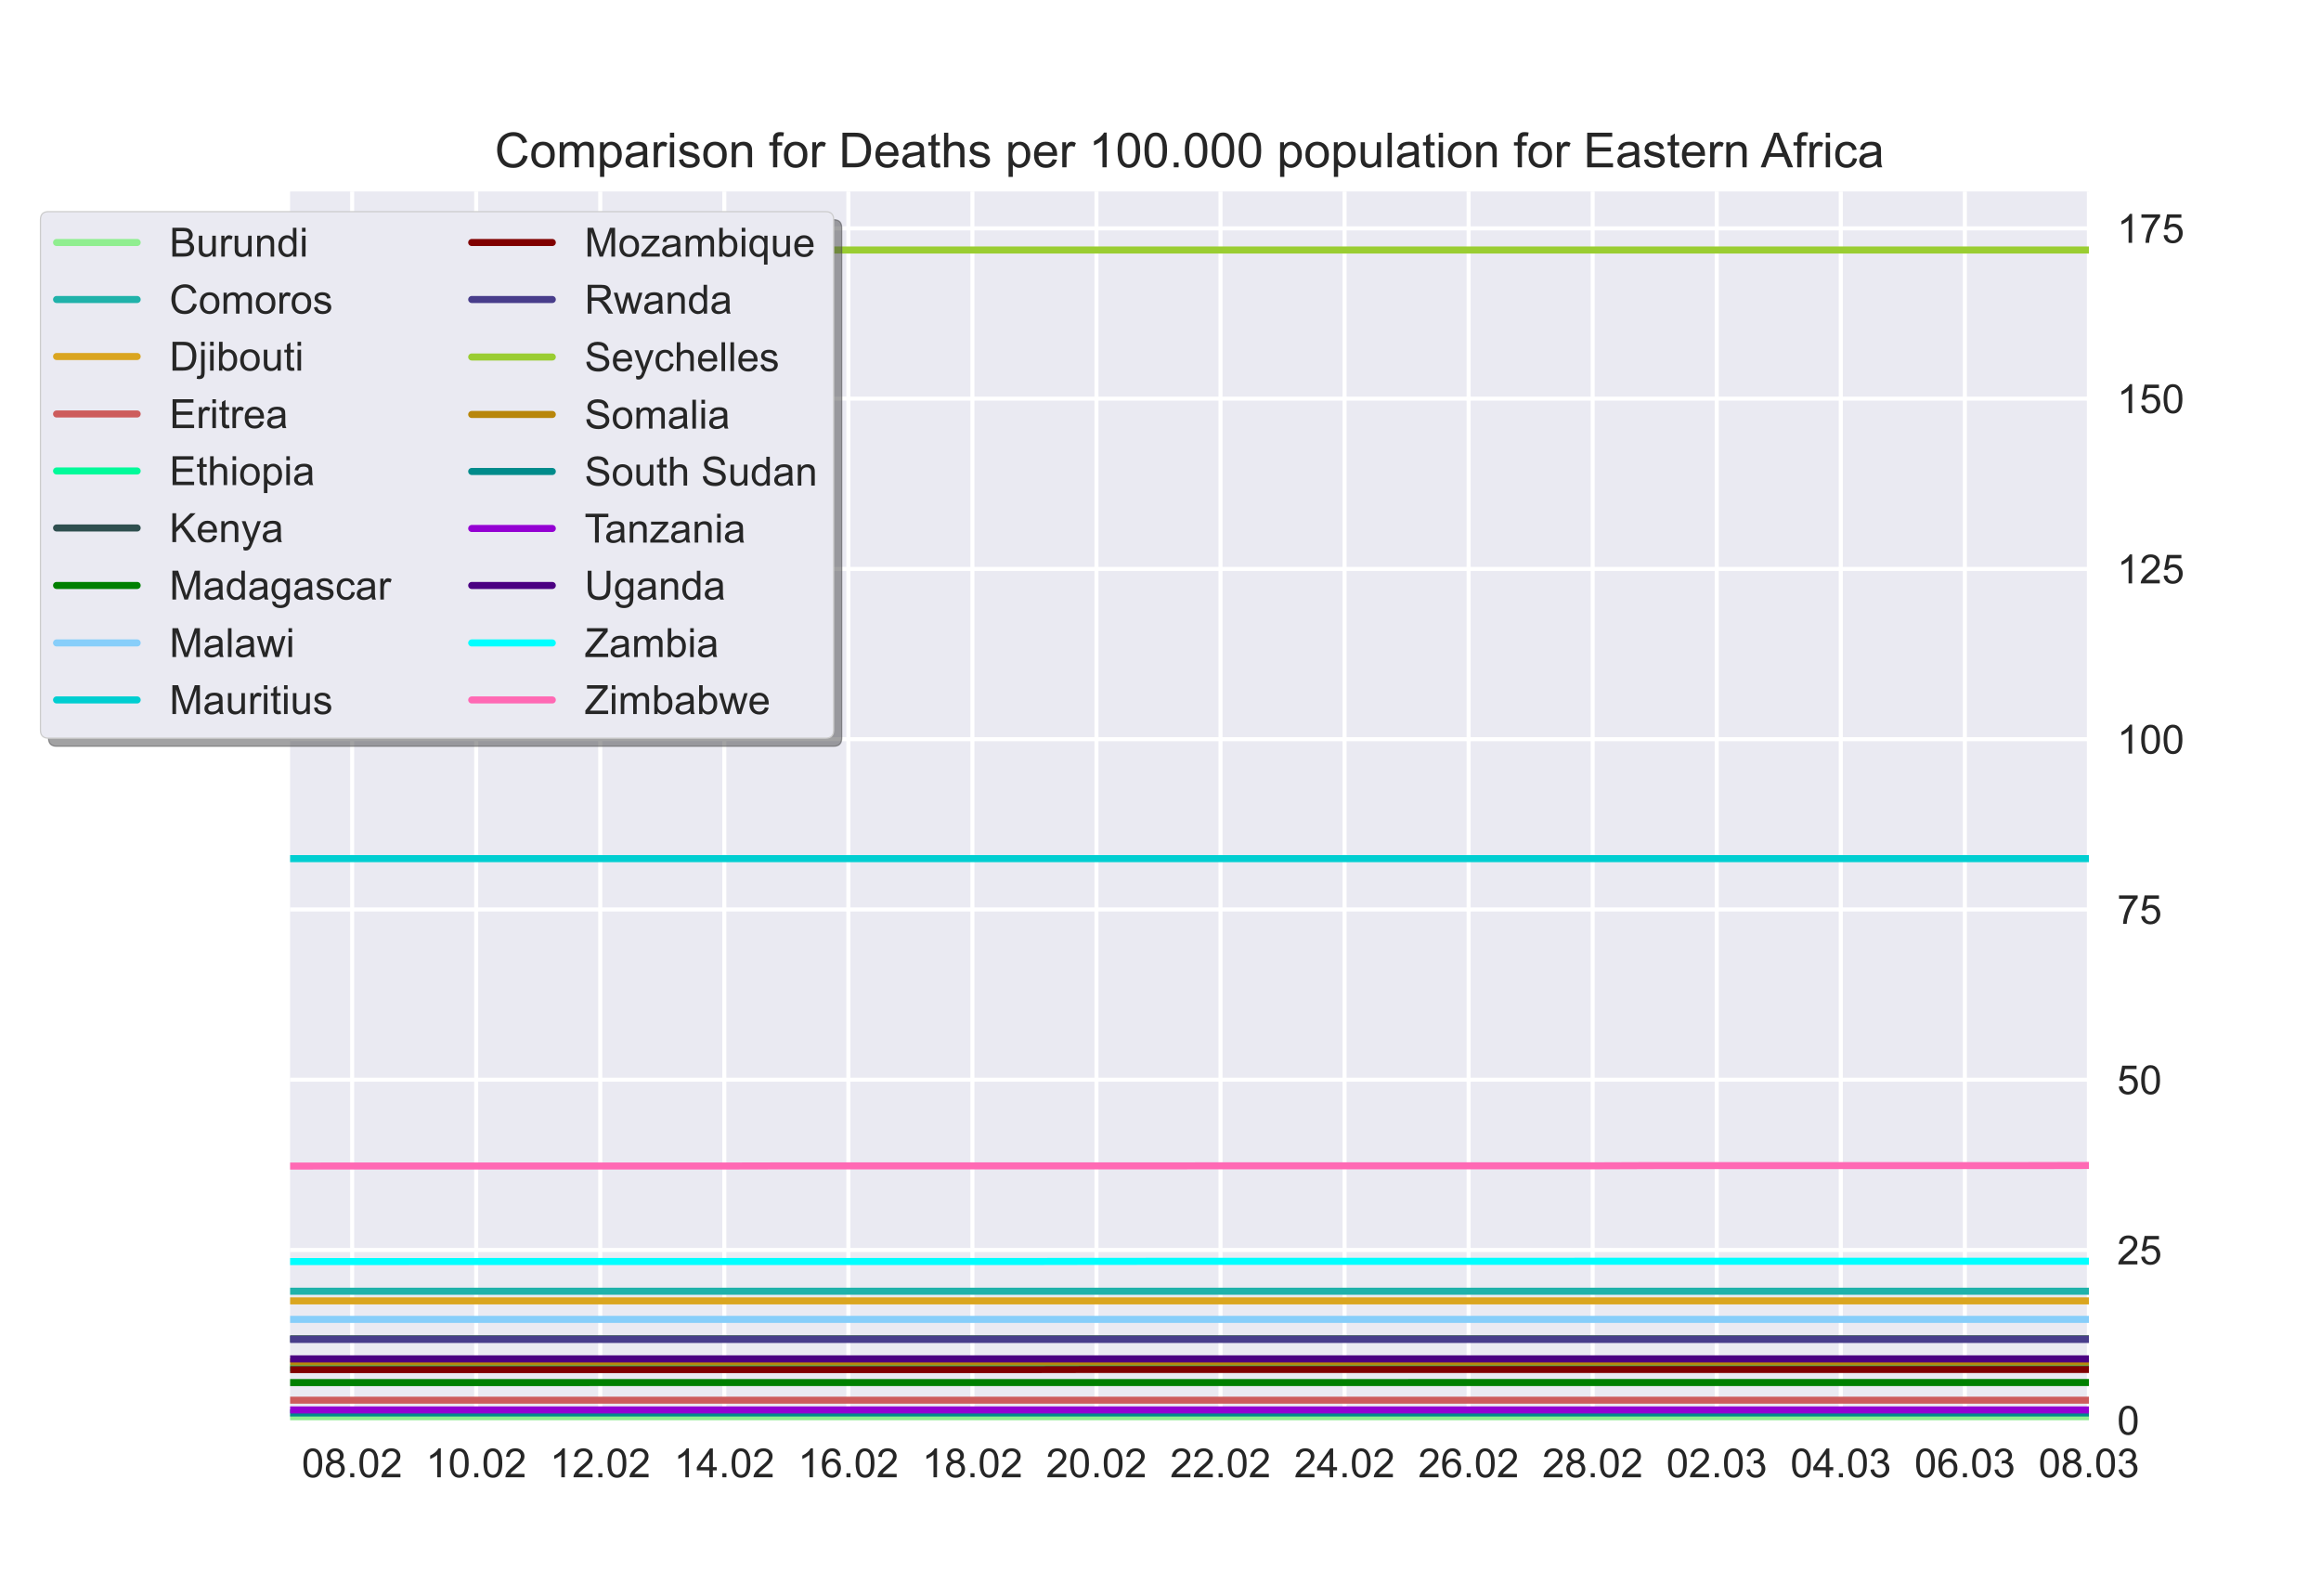 <?xml version="1.0" encoding="utf-8" standalone="no"?>
<!DOCTYPE svg PUBLIC "-//W3C//DTD SVG 1.1//EN"
  "http://www.w3.org/Graphics/SVG/1.1/DTD/svg11.dtd">
<!-- Created with matplotlib (https://matplotlib.org/) -->
<svg height="396pt" version="1.1" viewBox="0 0 576 396" width="576pt" xmlns="http://www.w3.org/2000/svg" xmlns:xlink="http://www.w3.org/1999/xlink">
 <defs>
  <style type="text/css">*{stroke-linecap:butt;stroke-linejoin:round;}</style>
 </defs>
 <g id="figure_1">
  <g id="patch_1">
   <path d="M 0 396 
L 576 396 
L 576 0 
L 0 0 
z
" style="fill:#ffffff;"/>
  </g>
  <g id="axes_1">
   <g id="patch_2">
    <path d="M 72 352.44 
L 518.4 352.44 
L 518.4 47.52 
L 72 47.52 
z
" style="fill:#eaeaf2;"/>
   </g>
   <g id="matplotlib.axis_1">
    <g id="xtick_1">
     <g id="line2d_1">
      <path clip-path="url(#p89042f33fa)" d="M 87.393 352.44 
L 87.393 47.52 
" style="fill:none;stroke:#ffffff;stroke-linecap:round;"/>
     </g>
     <g id="line2d_2"/>
     <g id="text_1">
      <!-- 08.02 -->
      <g style="fill:#262626;" transform="translate(74.882 366.598)scale(0.1 -0.1)">
       <defs>
        <path d="M 4.156 35.297 
Q 4.156 48 6.766 55.734 
Q 9.375 63.484 14.516 67.672 
Q 19.672 71.875 27.484 71.875 
Q 33.25 71.875 37.594 69.547 
Q 41.938 67.234 44.766 62.859 
Q 47.609 58.5 49.219 52.219 
Q 50.828 45.953 50.828 35.297 
Q 50.828 22.703 48.234 14.969 
Q 45.656 7.234 40.5 3 
Q 35.359 -1.219 27.484 -1.219 
Q 17.141 -1.219 11.234 6.203 
Q 4.156 15.141 4.156 35.297 
z
M 13.188 35.297 
Q 13.188 17.672 17.312 11.828 
Q 21.438 6 27.484 6 
Q 33.547 6 37.672 11.859 
Q 41.797 17.719 41.797 35.297 
Q 41.797 52.984 37.672 58.781 
Q 33.547 64.594 27.391 64.594 
Q 21.344 64.594 17.719 59.469 
Q 13.188 52.938 13.188 35.297 
z
" id="ArialMT-48"/>
        <path d="M 17.672 38.812 
Q 12.203 40.828 9.562 44.531 
Q 6.938 48.25 6.938 53.422 
Q 6.938 61.234 12.547 66.547 
Q 18.172 71.875 27.484 71.875 
Q 36.859 71.875 42.578 66.422 
Q 48.297 60.984 48.297 53.172 
Q 48.297 48.188 45.672 44.5 
Q 43.062 40.828 37.75 38.812 
Q 44.344 36.672 47.781 31.875 
Q 51.219 27.094 51.219 20.453 
Q 51.219 11.281 44.719 5.031 
Q 38.234 -1.219 27.641 -1.219 
Q 17.047 -1.219 10.547 5.047 
Q 4.047 11.328 4.047 20.703 
Q 4.047 27.688 7.594 32.391 
Q 11.141 37.109 17.672 38.812 
z
M 15.922 53.719 
Q 15.922 48.641 19.188 45.406 
Q 22.469 42.188 27.688 42.188 
Q 32.766 42.188 36.016 45.375 
Q 39.266 48.578 39.266 53.219 
Q 39.266 58.062 35.906 61.359 
Q 32.562 64.656 27.594 64.656 
Q 22.562 64.656 19.234 61.422 
Q 15.922 58.203 15.922 53.719 
z
M 13.094 20.656 
Q 13.094 16.891 14.875 13.375 
Q 16.656 9.859 20.172 7.922 
Q 23.688 6 27.734 6 
Q 34.031 6 38.125 10.047 
Q 42.234 14.109 42.234 20.359 
Q 42.234 26.703 38.016 30.859 
Q 33.797 35.016 27.438 35.016 
Q 21.234 35.016 17.156 30.906 
Q 13.094 26.812 13.094 20.656 
z
" id="ArialMT-56"/>
        <path d="M 9.078 0 
L 9.078 10.016 
L 19.094 10.016 
L 19.094 0 
z
" id="ArialMT-46"/>
        <path d="M 50.344 8.453 
L 50.344 0 
L 3.031 0 
Q 2.938 3.172 4.047 6.109 
Q 5.859 10.938 9.828 15.625 
Q 13.812 20.312 21.344 26.469 
Q 33.016 36.031 37.109 41.625 
Q 41.219 47.219 41.219 52.203 
Q 41.219 57.422 37.469 61 
Q 33.734 64.594 27.734 64.594 
Q 21.391 64.594 17.578 60.781 
Q 13.766 56.984 13.719 50.25 
L 4.688 51.172 
Q 5.609 61.281 11.656 66.578 
Q 17.719 71.875 27.938 71.875 
Q 38.234 71.875 44.234 66.156 
Q 50.25 60.453 50.25 52 
Q 50.25 47.703 48.484 43.547 
Q 46.734 39.406 42.656 34.812 
Q 38.578 30.219 29.109 22.219 
Q 21.188 15.578 18.938 13.203 
Q 16.703 10.844 15.234 8.453 
z
" id="ArialMT-50"/>
       </defs>
       <use xlink:href="#ArialMT-48"/>
       <use x="55.615" xlink:href="#ArialMT-56"/>
       <use x="111.23" xlink:href="#ArialMT-46"/>
       <use x="139.014" xlink:href="#ArialMT-48"/>
       <use x="194.629" xlink:href="#ArialMT-50"/>
      </g>
     </g>
    </g>
    <g id="xtick_2">
     <g id="line2d_3">
      <path clip-path="url(#p89042f33fa)" d="M 118.179 352.44 
L 118.179 47.52 
" style="fill:none;stroke:#ffffff;stroke-linecap:round;"/>
     </g>
     <g id="line2d_4"/>
     <g id="text_2">
      <!-- 10.02 -->
      <g style="fill:#262626;" transform="translate(105.668 366.598)scale(0.1 -0.1)">
       <defs>
        <path d="M 37.25 0 
L 28.469 0 
L 28.469 56 
Q 25.297 52.984 20.141 49.953 
Q 14.984 46.922 10.891 45.406 
L 10.891 53.906 
Q 18.266 57.375 23.781 62.297 
Q 29.297 67.234 31.594 71.875 
L 37.25 71.875 
z
" id="ArialMT-49"/>
       </defs>
       <use xlink:href="#ArialMT-49"/>
       <use x="55.615" xlink:href="#ArialMT-48"/>
       <use x="111.23" xlink:href="#ArialMT-46"/>
       <use x="139.014" xlink:href="#ArialMT-48"/>
       <use x="194.629" xlink:href="#ArialMT-50"/>
      </g>
     </g>
    </g>
    <g id="xtick_3">
     <g id="line2d_5">
      <path clip-path="url(#p89042f33fa)" d="M 148.966 352.44 
L 148.966 47.52 
" style="fill:none;stroke:#ffffff;stroke-linecap:round;"/>
     </g>
     <g id="line2d_6"/>
     <g id="text_3">
      <!-- 12.02 -->
      <g style="fill:#262626;" transform="translate(136.455 366.598)scale(0.1 -0.1)">
       <use xlink:href="#ArialMT-49"/>
       <use x="55.615" xlink:href="#ArialMT-50"/>
       <use x="111.23" xlink:href="#ArialMT-46"/>
       <use x="139.014" xlink:href="#ArialMT-48"/>
       <use x="194.629" xlink:href="#ArialMT-50"/>
      </g>
     </g>
    </g>
    <g id="xtick_4">
     <g id="line2d_7">
      <path clip-path="url(#p89042f33fa)" d="M 179.752 352.44 
L 179.752 47.52 
" style="fill:none;stroke:#ffffff;stroke-linecap:round;"/>
     </g>
     <g id="line2d_8"/>
     <g id="text_4">
      <!-- 14.02 -->
      <g style="fill:#262626;" transform="translate(167.241 366.598)scale(0.1 -0.1)">
       <defs>
        <path d="M 32.328 0 
L 32.328 17.141 
L 1.266 17.141 
L 1.266 25.203 
L 33.938 71.578 
L 41.109 71.578 
L 41.109 25.203 
L 50.781 25.203 
L 50.781 17.141 
L 41.109 17.141 
L 41.109 0 
z
M 32.328 25.203 
L 32.328 57.469 
L 9.906 25.203 
z
" id="ArialMT-52"/>
       </defs>
       <use xlink:href="#ArialMT-49"/>
       <use x="55.615" xlink:href="#ArialMT-52"/>
       <use x="111.23" xlink:href="#ArialMT-46"/>
       <use x="139.014" xlink:href="#ArialMT-48"/>
       <use x="194.629" xlink:href="#ArialMT-50"/>
      </g>
     </g>
    </g>
    <g id="xtick_5">
     <g id="line2d_9">
      <path clip-path="url(#p89042f33fa)" d="M 210.538 352.44 
L 210.538 47.52 
" style="fill:none;stroke:#ffffff;stroke-linecap:round;"/>
     </g>
     <g id="line2d_10"/>
     <g id="text_5">
      <!-- 16.02 -->
      <g style="fill:#262626;" transform="translate(198.027 366.598)scale(0.1 -0.1)">
       <defs>
        <path d="M 49.75 54.047 
L 41.016 53.375 
Q 39.844 58.547 37.703 60.891 
Q 34.125 64.656 28.906 64.656 
Q 24.703 64.656 21.531 62.312 
Q 17.391 59.281 14.984 53.469 
Q 12.594 47.656 12.5 36.922 
Q 15.672 41.75 20.266 44.094 
Q 24.859 46.438 29.891 46.438 
Q 38.672 46.438 44.844 39.969 
Q 51.031 33.5 51.031 23.25 
Q 51.031 16.5 48.125 10.719 
Q 45.219 4.938 40.141 1.859 
Q 35.062 -1.219 28.609 -1.219 
Q 17.625 -1.219 10.688 6.859 
Q 3.766 14.938 3.766 33.5 
Q 3.766 54.25 11.422 63.672 
Q 18.109 71.875 29.438 71.875 
Q 37.891 71.875 43.281 67.141 
Q 48.688 62.406 49.75 54.047 
z
M 13.875 23.188 
Q 13.875 18.656 15.797 14.5 
Q 17.719 10.359 21.188 8.172 
Q 24.656 6 28.469 6 
Q 34.031 6 38.031 10.484 
Q 42.047 14.984 42.047 22.703 
Q 42.047 30.125 38.078 34.391 
Q 34.125 38.672 28.125 38.672 
Q 22.172 38.672 18.016 34.391 
Q 13.875 30.125 13.875 23.188 
z
" id="ArialMT-54"/>
       </defs>
       <use xlink:href="#ArialMT-49"/>
       <use x="55.615" xlink:href="#ArialMT-54"/>
       <use x="111.23" xlink:href="#ArialMT-46"/>
       <use x="139.014" xlink:href="#ArialMT-48"/>
       <use x="194.629" xlink:href="#ArialMT-50"/>
      </g>
     </g>
    </g>
    <g id="xtick_6">
     <g id="line2d_11">
      <path clip-path="url(#p89042f33fa)" d="M 241.324 352.44 
L 241.324 47.52 
" style="fill:none;stroke:#ffffff;stroke-linecap:round;"/>
     </g>
     <g id="line2d_12"/>
     <g id="text_6">
      <!-- 18.02 -->
      <g style="fill:#262626;" transform="translate(228.813 366.598)scale(0.1 -0.1)">
       <use xlink:href="#ArialMT-49"/>
       <use x="55.615" xlink:href="#ArialMT-56"/>
       <use x="111.23" xlink:href="#ArialMT-46"/>
       <use x="139.014" xlink:href="#ArialMT-48"/>
       <use x="194.629" xlink:href="#ArialMT-50"/>
      </g>
     </g>
    </g>
    <g id="xtick_7">
     <g id="line2d_13">
      <path clip-path="url(#p89042f33fa)" d="M 272.11 352.44 
L 272.11 47.52 
" style="fill:none;stroke:#ffffff;stroke-linecap:round;"/>
     </g>
     <g id="line2d_14"/>
     <g id="text_7">
      <!-- 20.02 -->
      <g style="fill:#262626;" transform="translate(259.599 366.598)scale(0.1 -0.1)">
       <use xlink:href="#ArialMT-50"/>
       <use x="55.615" xlink:href="#ArialMT-48"/>
       <use x="111.23" xlink:href="#ArialMT-46"/>
       <use x="139.014" xlink:href="#ArialMT-48"/>
       <use x="194.629" xlink:href="#ArialMT-50"/>
      </g>
     </g>
    </g>
    <g id="xtick_8">
     <g id="line2d_15">
      <path clip-path="url(#p89042f33fa)" d="M 302.897 352.44 
L 302.897 47.52 
" style="fill:none;stroke:#ffffff;stroke-linecap:round;"/>
     </g>
     <g id="line2d_16"/>
     <g id="text_8">
      <!-- 22.02 -->
      <g style="fill:#262626;" transform="translate(290.386 366.598)scale(0.1 -0.1)">
       <use xlink:href="#ArialMT-50"/>
       <use x="55.615" xlink:href="#ArialMT-50"/>
       <use x="111.23" xlink:href="#ArialMT-46"/>
       <use x="139.014" xlink:href="#ArialMT-48"/>
       <use x="194.629" xlink:href="#ArialMT-50"/>
      </g>
     </g>
    </g>
    <g id="xtick_9">
     <g id="line2d_17">
      <path clip-path="url(#p89042f33fa)" d="M 333.683 352.44 
L 333.683 47.52 
" style="fill:none;stroke:#ffffff;stroke-linecap:round;"/>
     </g>
     <g id="line2d_18"/>
     <g id="text_9">
      <!-- 24.02 -->
      <g style="fill:#262626;" transform="translate(321.172 366.598)scale(0.1 -0.1)">
       <use xlink:href="#ArialMT-50"/>
       <use x="55.615" xlink:href="#ArialMT-52"/>
       <use x="111.23" xlink:href="#ArialMT-46"/>
       <use x="139.014" xlink:href="#ArialMT-48"/>
       <use x="194.629" xlink:href="#ArialMT-50"/>
      </g>
     </g>
    </g>
    <g id="xtick_10">
     <g id="line2d_19">
      <path clip-path="url(#p89042f33fa)" d="M 364.469 352.44 
L 364.469 47.52 
" style="fill:none;stroke:#ffffff;stroke-linecap:round;"/>
     </g>
     <g id="line2d_20"/>
     <g id="text_10">
      <!-- 26.02 -->
      <g style="fill:#262626;" transform="translate(351.958 366.598)scale(0.1 -0.1)">
       <use xlink:href="#ArialMT-50"/>
       <use x="55.615" xlink:href="#ArialMT-54"/>
       <use x="111.23" xlink:href="#ArialMT-46"/>
       <use x="139.014" xlink:href="#ArialMT-48"/>
       <use x="194.629" xlink:href="#ArialMT-50"/>
      </g>
     </g>
    </g>
    <g id="xtick_11">
     <g id="line2d_21">
      <path clip-path="url(#p89042f33fa)" d="M 395.255 352.44 
L 395.255 47.52 
" style="fill:none;stroke:#ffffff;stroke-linecap:round;"/>
     </g>
     <g id="line2d_22"/>
     <g id="text_11">
      <!-- 28.02 -->
      <g style="fill:#262626;" transform="translate(382.744 366.598)scale(0.1 -0.1)">
       <use xlink:href="#ArialMT-50"/>
       <use x="55.615" xlink:href="#ArialMT-56"/>
       <use x="111.23" xlink:href="#ArialMT-46"/>
       <use x="139.014" xlink:href="#ArialMT-48"/>
       <use x="194.629" xlink:href="#ArialMT-50"/>
      </g>
     </g>
    </g>
    <g id="xtick_12">
     <g id="line2d_23">
      <path clip-path="url(#p89042f33fa)" d="M 426.041 352.44 
L 426.041 47.52 
" style="fill:none;stroke:#ffffff;stroke-linecap:round;"/>
     </g>
     <g id="line2d_24"/>
     <g id="text_12">
      <!-- 02.03 -->
      <g style="fill:#262626;" transform="translate(413.53 366.598)scale(0.1 -0.1)">
       <defs>
        <path d="M 4.203 18.891 
L 12.984 20.062 
Q 14.5 12.594 18.141 9.297 
Q 21.781 6 27 6 
Q 33.203 6 37.469 10.297 
Q 41.75 14.594 41.75 20.953 
Q 41.75 27 37.797 30.922 
Q 33.844 34.859 27.734 34.859 
Q 25.25 34.859 21.531 33.891 
L 22.516 41.609 
Q 23.391 41.5 23.922 41.5 
Q 29.547 41.5 34.031 44.422 
Q 38.531 47.359 38.531 53.469 
Q 38.531 58.297 35.25 61.469 
Q 31.984 64.656 26.812 64.656 
Q 21.688 64.656 18.266 61.422 
Q 14.844 58.203 13.875 51.766 
L 5.078 53.328 
Q 6.688 62.156 12.391 67.016 
Q 18.109 71.875 26.609 71.875 
Q 32.469 71.875 37.391 69.359 
Q 42.328 66.844 44.938 62.5 
Q 47.562 58.156 47.562 53.266 
Q 47.562 48.641 45.062 44.828 
Q 42.578 41.016 37.703 38.766 
Q 44.047 37.312 47.562 32.688 
Q 51.078 28.078 51.078 21.141 
Q 51.078 11.766 44.234 5.25 
Q 37.406 -1.266 26.953 -1.266 
Q 17.531 -1.266 11.297 4.344 
Q 5.078 9.969 4.203 18.891 
z
" id="ArialMT-51"/>
       </defs>
       <use xlink:href="#ArialMT-48"/>
       <use x="55.615" xlink:href="#ArialMT-50"/>
       <use x="111.23" xlink:href="#ArialMT-46"/>
       <use x="139.014" xlink:href="#ArialMT-48"/>
       <use x="194.629" xlink:href="#ArialMT-51"/>
      </g>
     </g>
    </g>
    <g id="xtick_13">
     <g id="line2d_25">
      <path clip-path="url(#p89042f33fa)" d="M 456.828 352.44 
L 456.828 47.52 
" style="fill:none;stroke:#ffffff;stroke-linecap:round;"/>
     </g>
     <g id="line2d_26"/>
     <g id="text_13">
      <!-- 04.03 -->
      <g style="fill:#262626;" transform="translate(444.317 366.598)scale(0.1 -0.1)">
       <use xlink:href="#ArialMT-48"/>
       <use x="55.615" xlink:href="#ArialMT-52"/>
       <use x="111.23" xlink:href="#ArialMT-46"/>
       <use x="139.014" xlink:href="#ArialMT-48"/>
       <use x="194.629" xlink:href="#ArialMT-51"/>
      </g>
     </g>
    </g>
    <g id="xtick_14">
     <g id="line2d_27">
      <path clip-path="url(#p89042f33fa)" d="M 487.614 352.44 
L 487.614 47.52 
" style="fill:none;stroke:#ffffff;stroke-linecap:round;"/>
     </g>
     <g id="line2d_28"/>
     <g id="text_14">
      <!-- 06.03 -->
      <g style="fill:#262626;" transform="translate(475.103 366.598)scale(0.1 -0.1)">
       <use xlink:href="#ArialMT-48"/>
       <use x="55.615" xlink:href="#ArialMT-54"/>
       <use x="111.23" xlink:href="#ArialMT-46"/>
       <use x="139.014" xlink:href="#ArialMT-48"/>
       <use x="194.629" xlink:href="#ArialMT-51"/>
      </g>
     </g>
    </g>
    <g id="xtick_15">
     <g id="line2d_29">
      <path clip-path="url(#p89042f33fa)" d="M 518.4 352.44 
L 518.4 47.52 
" style="fill:none;stroke:#ffffff;stroke-linecap:round;"/>
     </g>
     <g id="line2d_30"/>
     <g id="text_15">
      <!-- 08.03 -->
      <g style="fill:#262626;" transform="translate(505.889 366.598)scale(0.1 -0.1)">
       <use xlink:href="#ArialMT-48"/>
       <use x="55.615" xlink:href="#ArialMT-56"/>
       <use x="111.23" xlink:href="#ArialMT-46"/>
       <use x="139.014" xlink:href="#ArialMT-48"/>
       <use x="194.629" xlink:href="#ArialMT-51"/>
      </g>
     </g>
    </g>
   </g>
   <g id="matplotlib.axis_2">
    <g id="ytick_1">
     <g id="line2d_31">
      <path clip-path="url(#p89042f33fa)" d="M 72 352.44 
L 518.4 352.44 
" style="fill:none;stroke:#ffffff;stroke-linecap:round;"/>
     </g>
     <g id="line2d_32"/>
     <g id="text_16">
      <!-- 0 -->
      <g style="fill:#262626;" transform="translate(525.4 356.019)scale(0.1 -0.1)">
       <use xlink:href="#ArialMT-48"/>
      </g>
     </g>
    </g>
    <g id="ytick_2">
     <g id="line2d_33">
      <path clip-path="url(#p89042f33fa)" d="M 72 310.188 
L 518.4 310.188 
" style="fill:none;stroke:#ffffff;stroke-linecap:round;"/>
     </g>
     <g id="line2d_34"/>
     <g id="text_17">
      <!-- 25 -->
      <g style="fill:#262626;" transform="translate(525.4 313.767)scale(0.1 -0.1)">
       <defs>
        <path d="M 4.156 18.75 
L 13.375 19.531 
Q 14.406 12.797 18.141 9.391 
Q 21.875 6 27.156 6 
Q 33.5 6 37.891 10.781 
Q 42.281 15.578 42.281 23.484 
Q 42.281 31 38.062 35.344 
Q 33.844 39.703 27 39.703 
Q 22.75 39.703 19.328 37.766 
Q 15.922 35.844 13.969 32.766 
L 5.719 33.844 
L 12.641 70.609 
L 48.25 70.609 
L 48.25 62.203 
L 19.672 62.203 
L 15.828 42.969 
Q 22.266 47.469 29.344 47.469 
Q 38.719 47.469 45.156 40.969 
Q 51.609 34.469 51.609 24.266 
Q 51.609 14.547 45.953 7.469 
Q 39.062 -1.219 27.156 -1.219 
Q 17.391 -1.219 11.203 4.25 
Q 5.031 9.719 4.156 18.75 
z
" id="ArialMT-53"/>
       </defs>
       <use xlink:href="#ArialMT-50"/>
       <use x="55.615" xlink:href="#ArialMT-53"/>
      </g>
     </g>
    </g>
    <g id="ytick_3">
     <g id="line2d_35">
      <path clip-path="url(#p89042f33fa)" d="M 72 267.937 
L 518.4 267.937 
" style="fill:none;stroke:#ffffff;stroke-linecap:round;"/>
     </g>
     <g id="line2d_36"/>
     <g id="text_18">
      <!-- 50 -->
      <g style="fill:#262626;" transform="translate(525.4 271.516)scale(0.1 -0.1)">
       <use xlink:href="#ArialMT-53"/>
       <use x="55.615" xlink:href="#ArialMT-48"/>
      </g>
     </g>
    </g>
    <g id="ytick_4">
     <g id="line2d_37">
      <path clip-path="url(#p89042f33fa)" d="M 72 225.685 
L 518.4 225.685 
" style="fill:none;stroke:#ffffff;stroke-linecap:round;"/>
     </g>
     <g id="line2d_38"/>
     <g id="text_19">
      <!-- 75 -->
      <g style="fill:#262626;" transform="translate(525.4 229.264)scale(0.1 -0.1)">
       <defs>
        <path d="M 4.734 62.203 
L 4.734 70.656 
L 51.078 70.656 
L 51.078 63.812 
Q 44.234 56.547 37.516 44.484 
Q 30.812 32.422 27.156 19.672 
Q 24.516 10.688 23.781 0 
L 14.75 0 
Q 14.891 8.453 18.062 20.406 
Q 21.234 32.375 27.172 43.484 
Q 33.109 54.594 39.797 62.203 
z
" id="ArialMT-55"/>
       </defs>
       <use xlink:href="#ArialMT-55"/>
       <use x="55.615" xlink:href="#ArialMT-53"/>
      </g>
     </g>
    </g>
    <g id="ytick_5">
     <g id="line2d_39">
      <path clip-path="url(#p89042f33fa)" d="M 72 183.434 
L 518.4 183.434 
" style="fill:none;stroke:#ffffff;stroke-linecap:round;"/>
     </g>
     <g id="line2d_40"/>
     <g id="text_20">
      <!-- 100 -->
      <g style="fill:#262626;" transform="translate(525.4 187.013)scale(0.1 -0.1)">
       <use xlink:href="#ArialMT-49"/>
       <use x="55.615" xlink:href="#ArialMT-48"/>
       <use x="111.23" xlink:href="#ArialMT-48"/>
      </g>
     </g>
    </g>
    <g id="ytick_6">
     <g id="line2d_41">
      <path clip-path="url(#p89042f33fa)" d="M 72 141.182 
L 518.4 141.182 
" style="fill:none;stroke:#ffffff;stroke-linecap:round;"/>
     </g>
     <g id="line2d_42"/>
     <g id="text_21">
      <!-- 125 -->
      <g style="fill:#262626;" transform="translate(525.4 144.761)scale(0.1 -0.1)">
       <use xlink:href="#ArialMT-49"/>
       <use x="55.615" xlink:href="#ArialMT-50"/>
       <use x="111.23" xlink:href="#ArialMT-53"/>
      </g>
     </g>
    </g>
    <g id="ytick_7">
     <g id="line2d_43">
      <path clip-path="url(#p89042f33fa)" d="M 72 98.931 
L 518.4 98.931 
" style="fill:none;stroke:#ffffff;stroke-linecap:round;"/>
     </g>
     <g id="line2d_44"/>
     <g id="text_22">
      <!-- 150 -->
      <g style="fill:#262626;" transform="translate(525.4 102.51)scale(0.1 -0.1)">
       <use xlink:href="#ArialMT-49"/>
       <use x="55.615" xlink:href="#ArialMT-53"/>
       <use x="111.23" xlink:href="#ArialMT-48"/>
      </g>
     </g>
    </g>
    <g id="ytick_8">
     <g id="line2d_45">
      <path clip-path="url(#p89042f33fa)" d="M 72 56.679 
L 518.4 56.679 
" style="fill:none;stroke:#ffffff;stroke-linecap:round;"/>
     </g>
     <g id="line2d_46"/>
     <g id="text_23">
      <!-- 175 -->
      <g style="fill:#262626;" transform="translate(525.4 60.258)scale(0.1 -0.1)">
       <use xlink:href="#ArialMT-49"/>
       <use x="55.615" xlink:href="#ArialMT-55"/>
       <use x="111.23" xlink:href="#ArialMT-53"/>
      </g>
     </g>
    </g>
   </g>
   <g id="line2d_47">
    <path clip-path="url(#p89042f33fa)" d="M 72 351.88 
L 87.393 351.88 
L 102.786 351.88 
L 118.179 351.88 
L 133.572 351.88 
L 148.966 351.88 
L 164.359 351.88 
L 179.752 351.88 
L 195.145 351.88 
L 210.538 351.88 
L 225.931 351.88 
L 241.324 351.88 
L 256.717 351.88 
L 272.11 351.88 
L 287.503 351.88 
L 302.897 351.88 
L 318.29 351.88 
L 333.683 351.88 
L 349.076 351.88 
L 364.469 351.88 
L 379.862 351.88 
L 395.255 351.88 
L 410.648 351.88 
L 426.041 351.88 
L 441.434 351.88 
L 456.828 351.88 
L 472.221 351.88 
L 487.614 351.88 
L 503.007 351.88 
L 518.4 351.88 
" style="fill:none;stroke:#90ee90;stroke-linecap:round;stroke-width:1.75;"/>
   </g>
   <g id="line2d_48">
    <path clip-path="url(#p89042f33fa)" d="M 72 320.428 
L 87.393 320.428 
L 102.786 320.428 
L 118.179 320.428 
L 133.572 320.428 
L 148.966 320.428 
L 164.359 320.428 
L 179.752 320.428 
L 195.145 320.428 
L 210.538 320.428 
L 225.931 320.428 
L 241.324 320.428 
L 256.717 320.428 
L 272.11 320.428 
L 287.503 320.428 
L 302.897 320.428 
L 318.29 320.428 
L 333.683 320.428 
L 349.076 320.428 
L 364.469 320.428 
L 379.862 320.428 
L 395.255 320.428 
L 410.648 320.428 
L 426.041 320.428 
L 441.434 320.428 
L 456.828 320.428 
L 472.221 320.428 
L 487.614 320.428 
L 503.007 320.428 
L 518.4 320.428 
" style="fill:none;stroke:#20b2aa;stroke-linecap:round;stroke-width:1.75;"/>
   </g>
   <g id="line2d_49">
    <path clip-path="url(#p89042f33fa)" d="M 72 322.82 
L 87.393 322.82 
L 102.786 322.82 
L 118.179 322.82 
L 133.572 322.82 
L 148.966 322.82 
L 164.359 322.82 
L 179.752 322.82 
L 195.145 322.82 
L 210.538 322.82 
L 225.931 322.82 
L 241.324 322.82 
L 256.717 322.82 
L 272.11 322.82 
L 287.503 322.82 
L 302.897 322.82 
L 318.29 322.82 
L 333.683 322.82 
L 349.076 322.82 
L 364.469 322.82 
L 379.862 322.82 
L 395.255 322.82 
L 410.648 322.82 
L 426.041 322.82 
L 441.434 322.82 
L 456.828 322.82 
L 472.221 322.82 
L 487.614 322.82 
L 503.007 322.82 
L 518.4 322.82 
" style="fill:none;stroke:#daa520;stroke-linecap:round;stroke-width:1.75;"/>
   </g>
   <g id="line2d_50">
    <path clip-path="url(#p89042f33fa)" d="M 72 347.466 
L 87.393 347.466 
L 102.786 347.466 
L 118.179 347.466 
L 133.572 347.466 
L 148.966 347.466 
L 164.359 347.466 
L 179.752 347.466 
L 195.145 347.466 
L 210.538 347.466 
L 225.931 347.466 
L 241.324 347.466 
L 256.717 347.466 
L 272.11 347.466 
L 287.503 347.466 
L 302.897 347.466 
L 318.29 347.466 
L 333.683 347.466 
L 349.076 347.466 
L 364.469 347.466 
L 379.862 347.466 
L 395.255 347.466 
L 410.648 347.466 
L 426.041 347.466 
L 441.434 347.466 
L 456.828 347.466 
L 472.221 347.466 
L 487.614 347.466 
L 503.007 347.466 
L 518.4 347.466 
" style="fill:none;stroke:#cd5c5c;stroke-linecap:round;stroke-width:1.75;"/>
   </g>
   <g id="line2d_51">
    <path clip-path="url(#p89042f33fa)" d="M 72 339.47 
L 87.393 339.47 
L 102.786 339.47 
L 118.179 339.47 
L 133.572 339.47 
L 148.966 339.47 
L 164.359 339.47 
L 179.752 339.47 
L 195.145 339.47 
L 210.538 339.47 
L 225.931 339.47 
L 241.324 339.47 
L 256.717 339.47 
L 272.11 339.47 
L 287.503 339.47 
L 302.897 339.47 
L 318.29 339.47 
L 333.683 339.47 
L 349.076 339.47 
L 364.469 339.47 
L 379.862 339.47 
L 395.255 339.47 
L 410.648 339.47 
L 426.041 339.47 
L 441.434 339.47 
L 456.828 339.47 
L 472.221 339.47 
L 487.614 339.47 
L 503.007 339.47 
L 518.4 339.47 
" style="fill:none;stroke:#00fa9a;stroke-linecap:round;stroke-width:1.75;"/>
   </g>
   <g id="line2d_52">
    <path clip-path="url(#p89042f33fa)" d="M 72 332.229 
L 87.393 332.229 
L 102.786 332.229 
L 118.179 332.229 
L 133.572 332.229 
L 148.966 332.229 
L 164.359 332.229 
L 179.752 332.229 
L 195.145 332.229 
L 210.538 332.229 
L 225.931 332.229 
L 241.324 332.229 
L 256.717 332.229 
L 272.11 332.229 
L 287.503 332.229 
L 302.897 332.229 
L 318.29 332.229 
L 333.683 332.229 
L 349.076 332.229 
L 364.469 332.229 
L 379.862 332.229 
L 395.255 332.229 
L 410.648 332.229 
L 426.041 332.229 
L 441.434 332.229 
L 456.828 332.229 
L 472.221 332.229 
L 487.614 332.229 
L 503.007 332.229 
L 518.4 332.229 
" style="fill:none;stroke:#2f4f4f;stroke-linecap:round;stroke-width:1.75;"/>
   </g>
   <g id="line2d_53">
    <path clip-path="url(#p89042f33fa)" d="M 72 343.095 
L 87.393 343.095 
L 102.786 343.095 
L 118.179 343.095 
L 133.572 343.095 
L 148.966 343.088 
L 164.359 343.088 
L 179.752 343.088 
L 195.145 343.088 
L 210.538 343.088 
L 225.931 343.088 
L 241.324 343.088 
L 256.717 343.088 
L 272.11 343.088 
L 287.503 343.088 
L 302.897 343.088 
L 318.29 343.088 
L 333.683 343.088 
L 349.076 343.088 
L 364.469 343.081 
L 379.862 343.081 
L 395.255 343.081 
L 410.648 343.081 
L 426.041 343.081 
L 441.434 343.081 
L 456.828 343.081 
L 472.221 343.075 
L 487.614 343.075 
L 503.007 343.075 
L 518.4 343.075 
" style="fill:none;stroke:#008000;stroke-linecap:round;stroke-width:1.75;"/>
   </g>
   <g id="line2d_54">
    <path clip-path="url(#p89042f33fa)" d="M 72 327.415 
L 87.393 327.415 
L 102.786 327.415 
L 118.179 327.415 
L 133.572 327.415 
L 148.966 327.415 
L 164.359 327.415 
L 179.752 327.415 
L 195.145 327.415 
L 210.538 327.415 
L 225.931 327.415 
L 241.324 327.415 
L 256.717 327.415 
L 272.11 327.415 
L 287.503 327.415 
L 302.897 327.415 
L 318.29 327.415 
L 333.683 327.415 
L 349.076 327.415 
L 364.469 327.415 
L 379.862 327.415 
L 395.255 327.415 
L 410.648 327.415 
L 426.041 327.415 
L 441.434 327.415 
L 456.828 327.415 
L 472.221 327.415 
L 487.614 327.415 
L 503.007 327.415 
L 518.4 327.415 
" style="fill:none;stroke:#87cefa;stroke-linecap:round;stroke-width:1.75;"/>
   </g>
   <g id="line2d_55">
    <path clip-path="url(#p89042f33fa)" d="M 72 213.07 
L 87.393 213.07 
L 102.786 213.07 
L 118.179 213.07 
L 133.572 213.07 
L 148.966 213.07 
L 164.359 213.07 
L 179.752 213.07 
L 195.145 213.07 
L 210.538 213.07 
L 225.931 213.07 
L 241.324 213.07 
L 256.717 213.07 
L 272.11 213.07 
L 287.503 213.07 
L 302.897 213.07 
L 318.29 213.07 
L 333.683 213.07 
L 349.076 213.07 
L 364.469 213.07 
L 379.862 213.07 
L 395.255 213.07 
L 410.648 213.07 
L 426.041 213.07 
L 441.434 213.07 
L 456.828 213.07 
L 472.221 213.07 
L 487.614 213.07 
L 503.007 213.07 
L 518.4 213.07 
" style="fill:none;stroke:#00ced1;stroke-linecap:round;stroke-width:1.75;"/>
   </g>
   <g id="line2d_56">
    <path clip-path="url(#p89042f33fa)" d="M 72 339.867 
L 87.393 339.867 
L 102.786 339.867 
L 118.179 339.867 
L 133.572 339.867 
L 148.966 339.867 
L 164.359 339.867 
L 179.752 339.867 
L 195.145 339.867 
L 210.538 339.867 
L 225.931 339.867 
L 241.324 339.867 
L 256.717 339.867 
L 272.11 339.839 
L 287.503 339.839 
L 302.897 339.839 
L 318.29 339.839 
L 333.683 339.839 
L 349.076 339.839 
L 364.469 339.839 
L 379.862 339.839 
L 395.255 339.839 
L 410.648 339.839 
L 426.041 339.839 
L 441.434 339.839 
L 456.828 339.839 
L 472.221 339.839 
L 487.614 339.839 
L 503.007 339.839 
L 518.4 339.839 
" style="fill:none;stroke:#800000;stroke-linecap:round;stroke-width:1.75;"/>
   </g>
   <g id="line2d_57">
    <path clip-path="url(#p89042f33fa)" d="M 72 332.39 
L 87.393 332.39 
L 102.786 332.39 
L 118.179 332.39 
L 133.572 332.39 
L 148.966 332.39 
L 164.359 332.39 
L 179.752 332.39 
L 195.145 332.39 
L 210.538 332.39 
L 225.931 332.39 
L 241.324 332.39 
L 256.717 332.39 
L 272.11 332.39 
L 287.503 332.39 
L 302.897 332.39 
L 318.29 332.39 
L 333.683 332.39 
L 349.076 332.39 
L 364.469 332.39 
L 379.862 332.39 
L 395.255 332.39 
L 410.648 332.39 
L 426.041 332.39 
L 441.434 332.39 
L 456.828 332.39 
L 472.221 332.39 
L 487.614 332.39 
L 503.007 332.39 
L 518.4 332.39 
" style="fill:none;stroke:#483d8b;stroke-linecap:round;stroke-width:1.75;"/>
   </g>
   <g id="line2d_58">
    <path clip-path="url(#p89042f33fa)" d="M 72 62.04 
L 87.393 62.04 
L 102.786 62.04 
L 118.179 62.04 
L 133.572 62.04 
L 148.966 62.04 
L 164.359 62.04 
L 179.752 62.04 
L 195.145 62.04 
L 210.538 62.04 
L 225.931 62.04 
L 241.324 62.04 
L 256.717 62.04 
L 272.11 62.04 
L 287.503 62.04 
L 302.897 62.04 
L 318.29 62.04 
L 333.683 62.04 
L 349.076 62.04 
L 364.469 62.04 
L 379.862 62.04 
L 395.255 62.04 
L 410.648 62.04 
L 426.041 62.04 
L 441.434 62.04 
L 456.828 62.04 
L 472.221 62.04 
L 487.614 62.04 
L 503.007 62.04 
L 518.4 62.04 
" style="fill:none;stroke:#9acd32;stroke-linecap:round;stroke-width:1.75;"/>
   </g>
   <g id="line2d_59">
    <path clip-path="url(#p89042f33fa)" d="M 72 337.967 
L 87.393 337.967 
L 102.786 337.967 
L 118.179 337.967 
L 133.572 337.967 
L 148.966 337.967 
L 164.359 337.967 
L 179.752 337.967 
L 195.145 337.967 
L 210.538 337.967 
L 225.931 337.967 
L 241.324 337.967 
L 256.717 337.967 
L 272.11 337.967 
L 287.503 337.967 
L 302.897 337.967 
L 318.29 337.967 
L 333.683 337.967 
L 349.076 337.967 
L 364.469 337.967 
L 379.862 337.967 
L 395.255 337.967 
L 410.648 337.967 
L 426.041 337.967 
L 441.434 337.967 
L 456.828 337.967 
L 472.221 337.967 
L 487.614 337.967 
L 503.007 337.967 
L 518.4 337.967 
" style="fill:none;stroke:#b8860b;stroke-linecap:round;stroke-width:1.75;"/>
   </g>
   <g id="line2d_60">
    <path clip-path="url(#p89042f33fa)" d="M 72 350.635 
L 87.393 350.635 
L 102.786 350.635 
L 118.179 350.635 
L 133.572 350.635 
L 148.966 350.635 
L 164.359 350.635 
L 179.752 350.635 
L 195.145 350.635 
L 210.538 350.635 
L 225.931 350.635 
L 241.324 350.635 
L 256.717 350.635 
L 272.11 350.635 
L 287.503 350.635 
L 302.897 350.635 
L 318.29 350.635 
L 333.683 350.635 
L 349.076 350.635 
L 364.469 350.635 
L 379.862 350.635 
L 395.255 350.635 
L 410.648 350.635 
L 426.041 350.635 
L 441.434 350.635 
L 456.828 350.635 
L 472.221 350.635 
L 487.614 350.635 
L 503.007 350.635 
L 518.4 350.635 
" style="fill:none;stroke:#008b8b;stroke-linecap:round;stroke-width:1.75;"/>
   </g>
   <g id="line2d_61">
    <path clip-path="url(#p89042f33fa)" d="M 72 349.882 
L 87.393 349.882 
L 102.786 349.882 
L 118.179 349.882 
L 133.572 349.882 
L 148.966 349.882 
L 164.359 349.882 
L 179.752 349.882 
L 195.145 349.882 
L 210.538 349.882 
L 225.931 349.882 
L 241.324 349.882 
L 256.717 349.882 
L 272.11 349.882 
L 287.503 349.882 
L 302.897 349.882 
L 318.29 349.882 
L 333.683 349.882 
L 349.076 349.882 
L 364.469 349.882 
L 379.862 349.882 
L 395.255 349.882 
L 410.648 349.882 
L 426.041 349.882 
L 441.434 349.882 
L 456.828 349.882 
L 472.221 349.882 
L 487.614 349.882 
L 503.007 349.882 
L 518.4 349.882 
" style="fill:none;stroke:#9400d3;stroke-linecap:round;stroke-width:1.75;"/>
   </g>
   <g id="line2d_62">
    <path clip-path="url(#p89042f33fa)" d="M 72 337.217 
L 87.393 337.217 
L 102.786 337.217 
L 118.179 337.217 
L 133.572 337.217 
L 148.966 337.217 
L 164.359 337.217 
L 179.752 337.217 
L 195.145 337.217 
L 210.538 337.217 
L 225.931 337.217 
L 241.324 337.217 
L 256.717 337.217 
L 272.11 337.217 
L 287.503 337.217 
L 302.897 337.217 
L 318.29 337.217 
L 333.683 337.217 
L 349.076 337.217 
L 364.469 337.217 
L 379.862 337.217 
L 395.255 337.217 
L 410.648 337.217 
L 426.041 337.217 
L 441.434 337.217 
L 456.828 337.217 
L 472.221 337.217 
L 487.614 337.217 
L 503.007 337.217 
L 518.4 337.217 
" style="fill:none;stroke:#4b0082;stroke-linecap:round;stroke-width:1.75;"/>
   </g>
   <g id="line2d_63">
    <path clip-path="url(#p89042f33fa)" d="M 72 313.07 
L 87.393 313.07 
L 102.786 313.06 
L 118.179 313.06 
L 133.572 313.05 
L 148.966 313.05 
L 164.359 313.05 
L 179.752 313.05 
L 195.145 313.05 
L 210.538 313.05 
L 225.931 313.05 
L 241.324 313.05 
L 256.717 313.05 
L 272.11 313.021 
L 287.503 313.011 
L 302.897 313.011 
L 318.29 313.011 
L 333.683 313.011 
L 349.076 313.011 
L 364.469 313.011 
L 379.862 313.011 
L 395.255 312.992 
L 410.648 312.992 
L 426.041 312.992 
L 441.434 312.992 
L 456.828 312.992 
L 472.221 312.992 
L 487.614 312.992 
L 503.007 312.992 
L 518.4 312.992 
" style="fill:none;stroke:#00ffff;stroke-linecap:round;stroke-width:1.75;"/>
   </g>
   <g id="line2d_64">
    <path clip-path="url(#p89042f33fa)" d="M 72 289.364 
L 87.393 289.353 
L 102.786 289.353 
L 118.179 289.353 
L 133.572 289.353 
L 148.966 289.353 
L 164.359 289.353 
L 179.752 289.353 
L 195.145 289.319 
L 210.538 289.319 
L 225.931 289.319 
L 241.324 289.319 
L 256.717 289.319 
L 272.11 289.319 
L 287.503 289.319 
L 302.897 289.308 
L 318.29 289.308 
L 333.683 289.308 
L 349.076 289.308 
L 364.469 289.308 
L 379.862 289.308 
L 395.255 289.308 
L 410.648 289.252 
L 426.041 289.252 
L 441.434 289.252 
L 456.828 289.252 
L 472.221 289.252 
L 487.614 289.252 
L 503.007 289.252 
L 518.4 289.219 
" style="fill:none;stroke:#ff69b4;stroke-linecap:round;stroke-width:1.75;"/>
   </g>
   <g id="patch_3">
    <path d="M 72 352.44 
L 72 47.52 
" style="fill:none;"/>
   </g>
   <g id="patch_4">
    <path d="M 518.4 352.44 
L 518.4 47.52 
" style="fill:none;"/>
   </g>
   <g id="patch_5">
    <path d="M 72 352.44 
L 518.4 352.44 
" style="fill:none;"/>
   </g>
   <g id="patch_6">
    <path d="M 72 47.52 
L 518.4 47.52 
" style="fill:none;"/>
   </g>
   <g id="text_24">
    <!-- Comparison for Deaths per 100.000 population for Eastern Africa -->
    <g style="fill:#262626;" transform="translate(122.779 41.52)scale(0.12 -0.12)">
     <defs>
      <path d="M 58.797 25.094 
L 68.266 22.703 
Q 65.281 11.031 57.547 4.906 
Q 49.812 -1.219 38.625 -1.219 
Q 27.047 -1.219 19.797 3.484 
Q 12.547 8.203 8.766 17.141 
Q 4.984 26.078 4.984 36.328 
Q 4.984 47.516 9.25 55.828 
Q 13.531 64.156 21.406 68.469 
Q 29.297 72.797 38.766 72.797 
Q 49.516 72.797 56.828 67.328 
Q 64.156 61.859 67.047 51.953 
L 57.719 49.75 
Q 55.219 57.562 50.484 61.125 
Q 45.75 64.703 38.578 64.703 
Q 30.328 64.703 24.781 60.734 
Q 19.234 56.781 16.984 50.109 
Q 14.75 43.453 14.75 36.375 
Q 14.75 27.25 17.406 20.438 
Q 20.062 13.625 25.672 10.25 
Q 31.297 6.891 37.844 6.891 
Q 45.797 6.891 51.312 11.469 
Q 56.844 16.062 58.797 25.094 
z
" id="ArialMT-67"/>
      <path d="M 3.328 25.922 
Q 3.328 40.328 11.328 47.266 
Q 18.016 53.031 27.641 53.031 
Q 38.328 53.031 45.109 46.016 
Q 51.906 39.016 51.906 26.656 
Q 51.906 16.656 48.906 10.906 
Q 45.906 5.172 40.156 2 
Q 34.422 -1.172 27.641 -1.172 
Q 16.75 -1.172 10.031 5.812 
Q 3.328 12.797 3.328 25.922 
z
M 12.359 25.922 
Q 12.359 15.969 16.703 11.016 
Q 21.047 6.062 27.641 6.062 
Q 34.188 6.062 38.531 11.031 
Q 42.875 16.016 42.875 26.219 
Q 42.875 35.844 38.5 40.797 
Q 34.125 45.75 27.641 45.75 
Q 21.047 45.75 16.703 40.812 
Q 12.359 35.891 12.359 25.922 
z
" id="ArialMT-111"/>
      <path d="M 6.594 0 
L 6.594 51.859 
L 14.453 51.859 
L 14.453 44.578 
Q 16.891 48.391 20.938 50.703 
Q 25 53.031 30.172 53.031 
Q 35.938 53.031 39.625 50.641 
Q 43.312 48.25 44.828 43.953 
Q 50.984 53.031 60.844 53.031 
Q 68.562 53.031 72.703 48.75 
Q 76.859 44.484 76.859 35.594 
L 76.859 0 
L 68.109 0 
L 68.109 32.672 
Q 68.109 37.938 67.25 40.25 
Q 66.406 42.578 64.156 43.984 
Q 61.922 45.406 58.891 45.406 
Q 53.422 45.406 49.797 41.766 
Q 46.188 38.141 46.188 30.125 
L 46.188 0 
L 37.406 0 
L 37.406 33.688 
Q 37.406 39.547 35.25 42.469 
Q 33.109 45.406 28.219 45.406 
Q 24.516 45.406 21.359 43.453 
Q 18.219 41.5 16.797 37.734 
Q 15.375 33.984 15.375 26.906 
L 15.375 0 
z
" id="ArialMT-109"/>
      <path d="M 6.594 -19.875 
L 6.594 51.859 
L 14.594 51.859 
L 14.594 45.125 
Q 17.438 49.078 21 51.047 
Q 24.562 53.031 29.641 53.031 
Q 36.281 53.031 41.359 49.609 
Q 46.438 46.188 49.016 39.953 
Q 51.609 33.734 51.609 26.312 
Q 51.609 18.359 48.75 11.984 
Q 45.906 5.609 40.453 2.219 
Q 35.016 -1.172 29 -1.172 
Q 24.609 -1.172 21.109 0.688 
Q 17.625 2.547 15.375 5.375 
L 15.375 -19.875 
z
M 14.547 25.641 
Q 14.547 15.625 18.594 10.844 
Q 22.656 6.062 28.422 6.062 
Q 34.281 6.062 38.453 11.016 
Q 42.625 15.969 42.625 26.375 
Q 42.625 36.281 38.547 41.203 
Q 34.469 46.141 28.812 46.141 
Q 23.188 46.141 18.859 40.891 
Q 14.547 35.641 14.547 25.641 
z
" id="ArialMT-112"/>
      <path d="M 40.438 6.391 
Q 35.547 2.25 31.031 0.531 
Q 26.516 -1.172 21.344 -1.172 
Q 12.797 -1.172 8.203 3 
Q 3.609 7.172 3.609 13.672 
Q 3.609 17.484 5.344 20.625 
Q 7.078 23.781 9.891 25.688 
Q 12.703 27.594 16.219 28.562 
Q 18.797 29.25 24.031 29.891 
Q 34.672 31.156 39.703 32.906 
Q 39.75 34.719 39.75 35.203 
Q 39.75 40.578 37.25 42.781 
Q 33.891 45.75 27.25 45.75 
Q 21.047 45.75 18.094 43.578 
Q 15.141 41.406 13.719 35.891 
L 5.125 37.062 
Q 6.297 42.578 8.984 45.969 
Q 11.672 49.359 16.75 51.188 
Q 21.828 53.031 28.516 53.031 
Q 35.156 53.031 39.297 51.469 
Q 43.453 49.906 45.406 47.531 
Q 47.359 45.172 48.141 41.547 
Q 48.578 39.312 48.578 33.453 
L 48.578 21.734 
Q 48.578 9.469 49.141 6.219 
Q 49.703 2.984 51.375 0 
L 42.188 0 
Q 40.828 2.734 40.438 6.391 
z
M 39.703 26.031 
Q 34.906 24.078 25.344 22.703 
Q 19.922 21.922 17.672 20.938 
Q 15.438 19.969 14.203 18.094 
Q 12.984 16.219 12.984 13.922 
Q 12.984 10.406 15.641 8.062 
Q 18.312 5.719 23.438 5.719 
Q 28.516 5.719 32.469 7.938 
Q 36.422 10.156 38.281 14.016 
Q 39.703 17 39.703 22.797 
z
" id="ArialMT-97"/>
      <path d="M 6.5 0 
L 6.5 51.859 
L 14.406 51.859 
L 14.406 44 
Q 17.438 49.516 20 51.266 
Q 22.562 53.031 25.641 53.031 
Q 30.078 53.031 34.672 50.203 
L 31.641 42.047 
Q 28.422 43.953 25.203 43.953 
Q 22.312 43.953 20.016 42.219 
Q 17.719 40.484 16.75 37.406 
Q 15.281 32.719 15.281 27.156 
L 15.281 0 
z
" id="ArialMT-114"/>
      <path d="M 6.641 61.469 
L 6.641 71.578 
L 15.438 71.578 
L 15.438 61.469 
z
M 6.641 0 
L 6.641 51.859 
L 15.438 51.859 
L 15.438 0 
z
" id="ArialMT-105"/>
      <path d="M 3.078 15.484 
L 11.766 16.844 
Q 12.5 11.625 15.844 8.844 
Q 19.188 6.062 25.203 6.062 
Q 31.25 6.062 34.172 8.516 
Q 37.109 10.984 37.109 14.312 
Q 37.109 17.281 34.516 19 
Q 32.719 20.172 25.531 21.969 
Q 15.875 24.422 12.141 26.203 
Q 8.406 27.984 6.469 31.125 
Q 4.547 34.281 4.547 38.094 
Q 4.547 41.547 6.125 44.5 
Q 7.719 47.469 10.453 49.422 
Q 12.5 50.922 16.031 51.969 
Q 19.578 53.031 23.641 53.031 
Q 29.734 53.031 34.344 51.266 
Q 38.969 49.516 41.156 46.5 
Q 43.359 43.5 44.188 38.484 
L 35.594 37.312 
Q 35.016 41.312 32.203 43.547 
Q 29.391 45.797 24.266 45.797 
Q 18.219 45.797 15.625 43.797 
Q 13.031 41.797 13.031 39.109 
Q 13.031 37.406 14.109 36.031 
Q 15.188 34.625 17.484 33.688 
Q 18.797 33.203 25.25 31.453 
Q 34.578 28.953 38.25 27.359 
Q 41.938 25.781 44.031 22.75 
Q 46.141 19.734 46.141 15.234 
Q 46.141 10.844 43.578 6.953 
Q 41.016 3.078 36.172 0.953 
Q 31.344 -1.172 25.25 -1.172 
Q 15.141 -1.172 9.844 3.031 
Q 4.547 7.234 3.078 15.484 
z
" id="ArialMT-115"/>
      <path d="M 6.594 0 
L 6.594 51.859 
L 14.5 51.859 
L 14.5 44.484 
Q 20.219 53.031 31 53.031 
Q 35.688 53.031 39.625 51.344 
Q 43.562 49.656 45.516 46.922 
Q 47.469 44.188 48.25 40.438 
Q 48.734 37.984 48.734 31.891 
L 48.734 0 
L 39.938 0 
L 39.938 31.547 
Q 39.938 36.922 38.906 39.578 
Q 37.891 42.234 35.281 43.812 
Q 32.672 45.406 29.156 45.406 
Q 23.531 45.406 19.453 41.844 
Q 15.375 38.281 15.375 28.328 
L 15.375 0 
z
" id="ArialMT-110"/>
      <path id="ArialMT-32"/>
      <path d="M 8.688 0 
L 8.688 45.016 
L 0.922 45.016 
L 0.922 51.859 
L 8.688 51.859 
L 8.688 57.375 
Q 8.688 62.594 9.625 65.141 
Q 10.891 68.562 14.078 70.672 
Q 17.281 72.797 23.047 72.797 
Q 26.766 72.797 31.25 71.922 
L 29.938 64.266 
Q 27.203 64.75 24.75 64.75 
Q 20.75 64.75 19.094 63.031 
Q 17.438 61.328 17.438 56.641 
L 17.438 51.859 
L 27.547 51.859 
L 27.547 45.016 
L 17.438 45.016 
L 17.438 0 
z
" id="ArialMT-102"/>
      <path d="M 7.719 0 
L 7.719 71.578 
L 32.375 71.578 
Q 40.719 71.578 45.125 70.562 
Q 51.266 69.141 55.609 65.438 
Q 61.281 60.641 64.078 53.188 
Q 66.891 45.75 66.891 36.188 
Q 66.891 28.031 64.984 21.734 
Q 63.094 15.438 60.109 11.297 
Q 57.125 7.172 53.578 4.797 
Q 50.047 2.438 45.047 1.219 
Q 40.047 0 33.547 0 
z
M 17.188 8.453 
L 32.469 8.453 
Q 39.547 8.453 43.578 9.766 
Q 47.609 11.078 50 13.484 
Q 53.375 16.844 55.25 22.531 
Q 57.125 28.219 57.125 36.328 
Q 57.125 47.562 53.438 53.594 
Q 49.75 59.625 44.484 61.672 
Q 40.672 63.141 32.234 63.141 
L 17.188 63.141 
z
" id="ArialMT-68"/>
      <path d="M 42.094 16.703 
L 51.172 15.578 
Q 49.031 7.625 43.219 3.219 
Q 37.406 -1.172 28.375 -1.172 
Q 17 -1.172 10.328 5.828 
Q 3.656 12.844 3.656 25.484 
Q 3.656 38.578 10.391 45.797 
Q 17.141 53.031 27.875 53.031 
Q 38.281 53.031 44.875 45.953 
Q 51.469 38.875 51.469 26.031 
Q 51.469 25.25 51.422 23.688 
L 12.75 23.688 
Q 13.234 15.141 17.578 10.594 
Q 21.922 6.062 28.422 6.062 
Q 33.25 6.062 36.672 8.594 
Q 40.094 11.141 42.094 16.703 
z
M 13.234 30.906 
L 42.188 30.906 
Q 41.609 37.453 38.875 40.719 
Q 34.672 45.797 27.984 45.797 
Q 21.922 45.797 17.797 41.75 
Q 13.672 37.703 13.234 30.906 
z
" id="ArialMT-101"/>
      <path d="M 25.781 7.859 
L 27.047 0.094 
Q 23.344 -0.688 20.406 -0.688 
Q 15.625 -0.688 12.984 0.828 
Q 10.359 2.344 9.281 4.812 
Q 8.203 7.281 8.203 15.188 
L 8.203 45.016 
L 1.766 45.016 
L 1.766 51.859 
L 8.203 51.859 
L 8.203 64.703 
L 16.938 69.969 
L 16.938 51.859 
L 25.781 51.859 
L 25.781 45.016 
L 16.938 45.016 
L 16.938 14.703 
Q 16.938 10.938 17.406 9.859 
Q 17.875 8.797 18.922 8.156 
Q 19.969 7.516 21.922 7.516 
Q 23.391 7.516 25.781 7.859 
z
" id="ArialMT-116"/>
      <path d="M 6.594 0 
L 6.594 71.578 
L 15.375 71.578 
L 15.375 45.906 
Q 21.531 53.031 30.906 53.031 
Q 36.672 53.031 40.922 50.75 
Q 45.172 48.484 47 44.484 
Q 48.828 40.484 48.828 32.859 
L 48.828 0 
L 40.047 0 
L 40.047 32.859 
Q 40.047 39.453 37.188 42.453 
Q 34.328 45.453 29.109 45.453 
Q 25.203 45.453 21.75 43.422 
Q 18.312 41.406 16.844 37.938 
Q 15.375 34.469 15.375 28.375 
L 15.375 0 
z
" id="ArialMT-104"/>
      <path d="M 40.578 0 
L 40.578 7.625 
Q 34.516 -1.172 24.125 -1.172 
Q 19.531 -1.172 15.547 0.578 
Q 11.578 2.344 9.641 5 
Q 7.719 7.672 6.938 11.531 
Q 6.391 14.109 6.391 19.734 
L 6.391 51.859 
L 15.188 51.859 
L 15.188 23.094 
Q 15.188 16.219 15.719 13.812 
Q 16.547 10.359 19.234 8.375 
Q 21.922 6.391 25.875 6.391 
Q 29.828 6.391 33.297 8.422 
Q 36.766 10.453 38.203 13.938 
Q 39.656 17.438 39.656 24.078 
L 39.656 51.859 
L 48.438 51.859 
L 48.438 0 
z
" id="ArialMT-117"/>
      <path d="M 6.391 0 
L 6.391 71.578 
L 15.188 71.578 
L 15.188 0 
z
" id="ArialMT-108"/>
      <path d="M 7.906 0 
L 7.906 71.578 
L 59.672 71.578 
L 59.672 63.141 
L 17.391 63.141 
L 17.391 41.219 
L 56.984 41.219 
L 56.984 32.812 
L 17.391 32.812 
L 17.391 8.453 
L 61.328 8.453 
L 61.328 0 
z
" id="ArialMT-69"/>
      <path d="M -0.141 0 
L 27.344 71.578 
L 37.547 71.578 
L 66.844 0 
L 56.062 0 
L 47.703 21.688 
L 17.781 21.688 
L 9.906 0 
z
M 20.516 29.391 
L 44.781 29.391 
L 37.312 49.219 
Q 33.891 58.25 32.234 64.062 
Q 30.859 57.172 28.375 50.391 
z
" id="ArialMT-65"/>
      <path d="M 40.438 19 
L 49.078 17.875 
Q 47.656 8.938 41.812 3.875 
Q 35.984 -1.172 27.484 -1.172 
Q 16.844 -1.172 10.375 5.781 
Q 3.906 12.75 3.906 25.734 
Q 3.906 34.125 6.688 40.422 
Q 9.469 46.734 15.156 49.875 
Q 20.844 53.031 27.547 53.031 
Q 35.984 53.031 41.359 48.75 
Q 46.734 44.484 48.25 36.625 
L 39.703 35.297 
Q 38.484 40.531 35.375 43.156 
Q 32.281 45.797 27.875 45.797 
Q 21.234 45.797 17.078 41.031 
Q 12.938 36.281 12.938 25.984 
Q 12.938 15.531 16.938 10.797 
Q 20.953 6.062 27.391 6.062 
Q 32.562 6.062 36.031 9.234 
Q 39.5 12.406 40.438 19 
z
" id="ArialMT-99"/>
     </defs>
     <use xlink:href="#ArialMT-67"/>
     <use x="72.217" xlink:href="#ArialMT-111"/>
     <use x="127.832" xlink:href="#ArialMT-109"/>
     <use x="211.133" xlink:href="#ArialMT-112"/>
     <use x="266.748" xlink:href="#ArialMT-97"/>
     <use x="322.363" xlink:href="#ArialMT-114"/>
     <use x="355.664" xlink:href="#ArialMT-105"/>
     <use x="377.881" xlink:href="#ArialMT-115"/>
     <use x="427.881" xlink:href="#ArialMT-111"/>
     <use x="483.496" xlink:href="#ArialMT-110"/>
     <use x="539.111" xlink:href="#ArialMT-32"/>
     <use x="566.895" xlink:href="#ArialMT-102"/>
     <use x="594.678" xlink:href="#ArialMT-111"/>
     <use x="650.293" xlink:href="#ArialMT-114"/>
     <use x="683.594" xlink:href="#ArialMT-32"/>
     <use x="711.377" xlink:href="#ArialMT-68"/>
     <use x="783.594" xlink:href="#ArialMT-101"/>
     <use x="839.209" xlink:href="#ArialMT-97"/>
     <use x="894.824" xlink:href="#ArialMT-116"/>
     <use x="922.607" xlink:href="#ArialMT-104"/>
     <use x="978.223" xlink:href="#ArialMT-115"/>
     <use x="1028.223" xlink:href="#ArialMT-32"/>
     <use x="1056.006" xlink:href="#ArialMT-112"/>
     <use x="1111.621" xlink:href="#ArialMT-101"/>
     <use x="1167.236" xlink:href="#ArialMT-114"/>
     <use x="1200.537" xlink:href="#ArialMT-32"/>
     <use x="1228.32" xlink:href="#ArialMT-49"/>
     <use x="1283.936" xlink:href="#ArialMT-48"/>
     <use x="1339.551" xlink:href="#ArialMT-48"/>
     <use x="1395.166" xlink:href="#ArialMT-46"/>
     <use x="1422.949" xlink:href="#ArialMT-48"/>
     <use x="1478.564" xlink:href="#ArialMT-48"/>
     <use x="1534.18" xlink:href="#ArialMT-48"/>
     <use x="1589.795" xlink:href="#ArialMT-32"/>
     <use x="1617.578" xlink:href="#ArialMT-112"/>
     <use x="1673.193" xlink:href="#ArialMT-111"/>
     <use x="1728.809" xlink:href="#ArialMT-112"/>
     <use x="1784.424" xlink:href="#ArialMT-117"/>
     <use x="1840.039" xlink:href="#ArialMT-108"/>
     <use x="1862.256" xlink:href="#ArialMT-97"/>
     <use x="1917.871" xlink:href="#ArialMT-116"/>
     <use x="1945.654" xlink:href="#ArialMT-105"/>
     <use x="1967.871" xlink:href="#ArialMT-111"/>
     <use x="2023.486" xlink:href="#ArialMT-110"/>
     <use x="2079.102" xlink:href="#ArialMT-32"/>
     <use x="2106.885" xlink:href="#ArialMT-102"/>
     <use x="2134.668" xlink:href="#ArialMT-111"/>
     <use x="2190.283" xlink:href="#ArialMT-114"/>
     <use x="2223.584" xlink:href="#ArialMT-32"/>
     <use x="2251.367" xlink:href="#ArialMT-69"/>
     <use x="2318.066" xlink:href="#ArialMT-97"/>
     <use x="2373.682" xlink:href="#ArialMT-115"/>
     <use x="2423.682" xlink:href="#ArialMT-116"/>
     <use x="2451.465" xlink:href="#ArialMT-101"/>
     <use x="2507.08" xlink:href="#ArialMT-114"/>
     <use x="2540.381" xlink:href="#ArialMT-110"/>
     <use x="2595.996" xlink:href="#ArialMT-32"/>
     <use x="2618.279" xlink:href="#ArialMT-65"/>
     <use x="2684.979" xlink:href="#ArialMT-102"/>
     <use x="2712.762" xlink:href="#ArialMT-114"/>
     <use x="2746.062" xlink:href="#ArialMT-105"/>
     <use x="2768.279" xlink:href="#ArialMT-99"/>
     <use x="2818.279" xlink:href="#ArialMT-97"/>
    </g>
   </g>
   <g id="legend_1">
    <g id="patch_7">
     <path d="M 14.04 185.184 
L 206.888 185.184 
Q 208.888 185.184 208.888 183.184 
L 208.888 56.52 
Q 208.888 54.52 206.888 54.52 
L 14.04 54.52 
Q 12.04 54.52 12.04 56.52 
L 12.04 183.184 
Q 12.04 185.184 14.04 185.184 
z
" style="fill:#464649;opacity:0.5;stroke:#464649;stroke-linejoin:miter;stroke-width:0.3;"/>
    </g>
    <g id="patch_8">
     <path d="M 12.04 183.184 
L 204.888 183.184 
Q 206.888 183.184 206.888 181.184 
L 206.888 54.52 
Q 206.888 52.52 204.888 52.52 
L 12.04 52.52 
Q 10.04 52.52 10.04 54.52 
L 10.04 181.184 
Q 10.04 183.184 12.04 183.184 
z
" style="fill:#eaeaf2;stroke:#cccccc;stroke-linejoin:miter;stroke-width:0.3;"/>
    </g>
    <g id="line2d_65">
     <path d="M 14.04 60.178 
L 34.04 60.178 
" style="fill:none;stroke:#90ee90;stroke-linecap:round;stroke-width:1.75;"/>
    </g>
    <g id="line2d_66"/>
    <g id="text_25">
     <!-- Burundi -->
     <g style="fill:#262626;" transform="translate(42.04 63.678)scale(0.1 -0.1)">
      <defs>
       <path d="M 7.328 0 
L 7.328 71.578 
L 34.188 71.578 
Q 42.391 71.578 47.344 69.406 
Q 52.297 67.234 55.094 62.719 
Q 57.906 58.203 57.906 53.266 
Q 57.906 48.688 55.422 44.625 
Q 52.938 40.578 47.906 38.094 
Q 54.391 36.188 57.875 31.594 
Q 61.375 27 61.375 20.75 
Q 61.375 15.719 59.25 11.391 
Q 57.125 7.078 54 4.734 
Q 50.875 2.391 46.156 1.188 
Q 41.453 0 34.625 0 
z
M 16.797 41.5 
L 32.281 41.5 
Q 38.578 41.5 41.312 42.328 
Q 44.922 43.406 46.75 45.891 
Q 48.578 48.391 48.578 52.156 
Q 48.578 55.719 46.875 58.422 
Q 45.172 61.141 41.984 62.141 
Q 38.812 63.141 31.109 63.141 
L 16.797 63.141 
z
M 16.797 8.453 
L 34.625 8.453 
Q 39.203 8.453 41.062 8.797 
Q 44.344 9.375 46.531 10.734 
Q 48.734 12.109 50.141 14.719 
Q 51.562 17.328 51.562 20.75 
Q 51.562 24.75 49.516 27.703 
Q 47.469 30.672 43.828 31.859 
Q 40.188 33.062 33.344 33.062 
L 16.797 33.062 
z
" id="ArialMT-66"/>
       <path d="M 40.234 0 
L 40.234 6.547 
Q 35.297 -1.172 25.734 -1.172 
Q 19.531 -1.172 14.328 2.25 
Q 9.125 5.672 6.266 11.797 
Q 3.422 17.922 3.422 25.875 
Q 3.422 33.641 6 39.969 
Q 8.594 46.297 13.766 49.656 
Q 18.953 53.031 25.344 53.031 
Q 30.031 53.031 33.688 51.047 
Q 37.359 49.078 39.656 45.906 
L 39.656 71.578 
L 48.391 71.578 
L 48.391 0 
z
M 12.453 25.875 
Q 12.453 15.922 16.641 10.984 
Q 20.844 6.062 26.562 6.062 
Q 32.328 6.062 36.344 10.766 
Q 40.375 15.484 40.375 25.141 
Q 40.375 35.797 36.266 40.766 
Q 32.172 45.75 26.172 45.75 
Q 20.312 45.75 16.375 40.969 
Q 12.453 36.188 12.453 25.875 
z
" id="ArialMT-100"/>
      </defs>
      <use xlink:href="#ArialMT-66"/>
      <use x="66.699" xlink:href="#ArialMT-117"/>
      <use x="122.314" xlink:href="#ArialMT-114"/>
      <use x="155.615" xlink:href="#ArialMT-117"/>
      <use x="211.23" xlink:href="#ArialMT-110"/>
      <use x="266.846" xlink:href="#ArialMT-100"/>
      <use x="322.461" xlink:href="#ArialMT-105"/>
     </g>
    </g>
    <g id="line2d_67">
     <path d="M 14.04 74.323 
L 34.04 74.323 
" style="fill:none;stroke:#20b2aa;stroke-linecap:round;stroke-width:1.75;"/>
    </g>
    <g id="line2d_68"/>
    <g id="text_26">
     <!-- Comoros -->
     <g style="fill:#262626;" transform="translate(42.04 77.823)scale(0.1 -0.1)">
      <use xlink:href="#ArialMT-67"/>
      <use x="72.217" xlink:href="#ArialMT-111"/>
      <use x="127.832" xlink:href="#ArialMT-109"/>
      <use x="211.133" xlink:href="#ArialMT-111"/>
      <use x="266.748" xlink:href="#ArialMT-114"/>
      <use x="300.049" xlink:href="#ArialMT-111"/>
      <use x="355.664" xlink:href="#ArialMT-115"/>
     </g>
    </g>
    <g id="line2d_69">
     <path d="M 14.04 88.468 
L 34.04 88.468 
" style="fill:none;stroke:#daa520;stroke-linecap:round;stroke-width:1.75;"/>
    </g>
    <g id="line2d_70"/>
    <g id="text_27">
     <!-- Djibouti -->
     <g style="fill:#262626;" transform="translate(42.04 91.968)scale(0.1 -0.1)">
      <defs>
       <path d="M 6.547 61.375 
L 6.547 71.578 
L 15.328 71.578 
L 15.328 61.375 
z
M -4.594 -20.125 
L -2.938 -12.641 
Q -0.297 -13.328 1.219 -13.328 
Q 3.906 -13.328 5.219 -11.547 
Q 6.547 -9.766 6.547 -2.641 
L 6.547 51.859 
L 15.328 51.859 
L 15.328 -2.828 
Q 15.328 -12.406 12.844 -16.156 
Q 9.672 -21.047 2.297 -21.047 
Q -1.266 -21.047 -4.594 -20.125 
z
" id="ArialMT-106"/>
       <path d="M 14.703 0 
L 6.547 0 
L 6.547 71.578 
L 15.328 71.578 
L 15.328 46.047 
Q 20.906 53.031 29.547 53.031 
Q 34.328 53.031 38.594 51.094 
Q 42.875 49.172 45.625 45.672 
Q 48.391 42.188 49.953 37.25 
Q 51.516 32.328 51.516 26.703 
Q 51.516 13.375 44.922 6.094 
Q 38.328 -1.172 29.109 -1.172 
Q 19.922 -1.172 14.703 6.5 
z
M 14.594 26.312 
Q 14.594 17 17.141 12.844 
Q 21.297 6.062 28.375 6.062 
Q 34.125 6.062 38.328 11.062 
Q 42.531 16.062 42.531 25.984 
Q 42.531 36.141 38.5 40.969 
Q 34.469 45.797 28.766 45.797 
Q 23 45.797 18.797 40.797 
Q 14.594 35.797 14.594 26.312 
z
" id="ArialMT-98"/>
      </defs>
      <use xlink:href="#ArialMT-68"/>
      <use x="72.217" xlink:href="#ArialMT-106"/>
      <use x="94.434" xlink:href="#ArialMT-105"/>
      <use x="116.65" xlink:href="#ArialMT-98"/>
      <use x="172.266" xlink:href="#ArialMT-111"/>
      <use x="227.881" xlink:href="#ArialMT-117"/>
      <use x="283.496" xlink:href="#ArialMT-116"/>
      <use x="311.279" xlink:href="#ArialMT-105"/>
     </g>
    </g>
    <g id="line2d_71">
     <path d="M 14.04 102.731 
L 34.04 102.731 
" style="fill:none;stroke:#cd5c5c;stroke-linecap:round;stroke-width:1.75;"/>
    </g>
    <g id="line2d_72"/>
    <g id="text_28">
     <!-- Eritrea -->
     <g style="fill:#262626;" transform="translate(42.04 106.231)scale(0.1 -0.1)">
      <use xlink:href="#ArialMT-69"/>
      <use x="66.699" xlink:href="#ArialMT-114"/>
      <use x="100" xlink:href="#ArialMT-105"/>
      <use x="122.217" xlink:href="#ArialMT-116"/>
      <use x="150" xlink:href="#ArialMT-114"/>
      <use x="183.301" xlink:href="#ArialMT-101"/>
      <use x="238.916" xlink:href="#ArialMT-97"/>
     </g>
    </g>
    <g id="line2d_73">
     <path d="M 14.04 116.876 
L 34.04 116.876 
" style="fill:none;stroke:#00fa9a;stroke-linecap:round;stroke-width:1.75;"/>
    </g>
    <g id="line2d_74"/>
    <g id="text_29">
     <!-- Ethiopia -->
     <g style="fill:#262626;" transform="translate(42.04 120.376)scale(0.1 -0.1)">
      <use xlink:href="#ArialMT-69"/>
      <use x="66.699" xlink:href="#ArialMT-116"/>
      <use x="94.482" xlink:href="#ArialMT-104"/>
      <use x="150.098" xlink:href="#ArialMT-105"/>
      <use x="172.314" xlink:href="#ArialMT-111"/>
      <use x="227.93" xlink:href="#ArialMT-112"/>
      <use x="283.545" xlink:href="#ArialMT-105"/>
      <use x="305.762" xlink:href="#ArialMT-97"/>
     </g>
    </g>
    <g id="line2d_75">
     <path d="M 14.04 131.022 
L 34.04 131.022 
" style="fill:none;stroke:#2f4f4f;stroke-linecap:round;stroke-width:1.75;"/>
    </g>
    <g id="line2d_76"/>
    <g id="text_30">
     <!-- Kenya -->
     <g style="fill:#262626;" transform="translate(42.04 134.522)scale(0.1 -0.1)">
      <defs>
       <path d="M 7.328 0 
L 7.328 71.578 
L 16.797 71.578 
L 16.797 36.078 
L 52.344 71.578 
L 65.188 71.578 
L 35.156 42.578 
L 66.5 0 
L 54 0 
L 28.516 36.234 
L 16.797 24.812 
L 16.797 0 
z
" id="ArialMT-75"/>
       <path d="M 6.203 -19.969 
L 5.219 -11.719 
Q 8.109 -12.5 10.25 -12.5 
Q 13.188 -12.5 14.938 -11.516 
Q 16.703 -10.547 17.828 -8.797 
Q 18.656 -7.469 20.516 -2.25 
Q 20.75 -1.516 21.297 -0.094 
L 1.609 51.859 
L 11.078 51.859 
L 21.875 21.828 
Q 23.969 16.109 25.641 9.812 
Q 27.156 15.875 29.25 21.625 
L 40.328 51.859 
L 49.125 51.859 
L 29.391 -0.875 
Q 26.219 -9.422 24.469 -12.641 
Q 22.125 -17 19.094 -19.016 
Q 16.062 -21.047 11.859 -21.047 
Q 9.328 -21.047 6.203 -19.969 
z
" id="ArialMT-121"/>
      </defs>
      <use xlink:href="#ArialMT-75"/>
      <use x="66.699" xlink:href="#ArialMT-101"/>
      <use x="122.314" xlink:href="#ArialMT-110"/>
      <use x="177.93" xlink:href="#ArialMT-121"/>
      <use x="227.93" xlink:href="#ArialMT-97"/>
     </g>
    </g>
    <g id="line2d_77">
     <path d="M 14.04 145.284 
L 34.04 145.284 
" style="fill:none;stroke:#008000;stroke-linecap:round;stroke-width:1.75;"/>
    </g>
    <g id="line2d_78"/>
    <g id="text_31">
     <!-- Madagascar -->
     <g style="fill:#262626;" transform="translate(42.04 148.784)scale(0.1 -0.1)">
      <defs>
       <path d="M 7.422 0 
L 7.422 71.578 
L 21.688 71.578 
L 38.625 20.906 
Q 40.969 13.812 42.047 10.297 
Q 43.266 14.203 45.844 21.781 
L 62.984 71.578 
L 75.734 71.578 
L 75.734 0 
L 66.609 0 
L 66.609 59.906 
L 45.797 0 
L 37.25 0 
L 16.547 60.938 
L 16.547 0 
z
" id="ArialMT-77"/>
       <path d="M 4.984 -4.297 
L 13.531 -5.562 
Q 14.062 -9.516 16.5 -11.328 
Q 19.781 -13.766 25.438 -13.766 
Q 31.547 -13.766 34.859 -11.328 
Q 38.188 -8.891 39.359 -4.5 
Q 40.047 -1.812 39.984 6.781 
Q 34.234 0 25.641 0 
Q 14.938 0 9.078 7.719 
Q 3.219 15.438 3.219 26.219 
Q 3.219 33.641 5.906 39.906 
Q 8.594 46.188 13.688 49.609 
Q 18.797 53.031 25.688 53.031 
Q 34.859 53.031 40.828 45.609 
L 40.828 51.859 
L 48.922 51.859 
L 48.922 7.031 
Q 48.922 -5.078 46.453 -10.125 
Q 44 -15.188 38.641 -18.109 
Q 33.297 -21.047 25.484 -21.047 
Q 16.219 -21.047 10.5 -16.875 
Q 4.781 -12.703 4.984 -4.297 
z
M 12.25 26.859 
Q 12.25 16.656 16.297 11.969 
Q 20.359 7.281 26.469 7.281 
Q 32.516 7.281 36.609 11.938 
Q 40.719 16.609 40.719 26.562 
Q 40.719 36.078 36.5 40.906 
Q 32.281 45.75 26.312 45.75 
Q 20.453 45.75 16.344 40.984 
Q 12.25 36.234 12.25 26.859 
z
" id="ArialMT-103"/>
      </defs>
      <use xlink:href="#ArialMT-77"/>
      <use x="83.301" xlink:href="#ArialMT-97"/>
      <use x="138.916" xlink:href="#ArialMT-100"/>
      <use x="194.531" xlink:href="#ArialMT-97"/>
      <use x="250.146" xlink:href="#ArialMT-103"/>
      <use x="305.762" xlink:href="#ArialMT-97"/>
      <use x="361.377" xlink:href="#ArialMT-115"/>
      <use x="411.377" xlink:href="#ArialMT-99"/>
      <use x="461.377" xlink:href="#ArialMT-97"/>
      <use x="516.992" xlink:href="#ArialMT-114"/>
     </g>
    </g>
    <g id="line2d_79">
     <path d="M 14.04 159.547 
L 34.04 159.547 
" style="fill:none;stroke:#87cefa;stroke-linecap:round;stroke-width:1.75;"/>
    </g>
    <g id="line2d_80"/>
    <g id="text_32">
     <!-- Malawi -->
     <g style="fill:#262626;" transform="translate(42.04 163.047)scale(0.1 -0.1)">
      <defs>
       <path d="M 16.156 0 
L 0.297 51.859 
L 9.375 51.859 
L 17.625 21.922 
L 20.703 10.797 
Q 20.906 11.625 23.391 21.484 
L 31.641 51.859 
L 40.672 51.859 
L 48.438 21.781 
L 51.031 11.859 
L 54 21.875 
L 62.891 51.859 
L 71.438 51.859 
L 55.219 0 
L 46.094 0 
L 37.844 31.062 
L 35.844 39.891 
L 25.344 0 
z
" id="ArialMT-119"/>
      </defs>
      <use xlink:href="#ArialMT-77"/>
      <use x="83.301" xlink:href="#ArialMT-97"/>
      <use x="138.916" xlink:href="#ArialMT-108"/>
      <use x="161.133" xlink:href="#ArialMT-97"/>
      <use x="216.748" xlink:href="#ArialMT-119"/>
      <use x="288.965" xlink:href="#ArialMT-105"/>
     </g>
    </g>
    <g id="line2d_81">
     <path d="M 14.04 173.692 
L 34.04 173.692 
" style="fill:none;stroke:#00ced1;stroke-linecap:round;stroke-width:1.75;"/>
    </g>
    <g id="line2d_82"/>
    <g id="text_33">
     <!-- Mauritius -->
     <g style="fill:#262626;" transform="translate(42.04 177.192)scale(0.1 -0.1)">
      <use xlink:href="#ArialMT-77"/>
      <use x="83.301" xlink:href="#ArialMT-97"/>
      <use x="138.916" xlink:href="#ArialMT-117"/>
      <use x="194.531" xlink:href="#ArialMT-114"/>
      <use x="227.832" xlink:href="#ArialMT-105"/>
      <use x="250.049" xlink:href="#ArialMT-116"/>
      <use x="277.832" xlink:href="#ArialMT-105"/>
      <use x="300.049" xlink:href="#ArialMT-117"/>
      <use x="355.664" xlink:href="#ArialMT-115"/>
     </g>
    </g>
    <g id="line2d_83">
     <path d="M 117.065 60.178 
L 137.065 60.178 
" style="fill:none;stroke:#800000;stroke-linecap:round;stroke-width:1.75;"/>
    </g>
    <g id="line2d_84"/>
    <g id="text_34">
     <!-- Mozambique -->
     <g style="fill:#262626;" transform="translate(145.065 63.678)scale(0.1 -0.1)">
      <defs>
       <path d="M 1.953 0 
L 1.953 7.125 
L 34.969 45.016 
Q 29.344 44.734 25.047 44.734 
L 3.906 44.734 
L 3.906 51.859 
L 46.297 51.859 
L 46.297 46.047 
L 18.219 13.141 
L 12.797 7.125 
Q 18.703 7.562 23.875 7.562 
L 47.859 7.562 
L 47.859 0 
z
" id="ArialMT-122"/>
       <path d="M 39.656 -19.875 
L 39.656 5.516 
Q 37.594 2.641 33.906 0.734 
Q 30.219 -1.172 26.078 -1.172 
Q 16.844 -1.172 10.172 6.203 
Q 3.516 13.578 3.516 26.422 
Q 3.516 34.234 6.219 40.422 
Q 8.938 46.625 14.078 49.828 
Q 19.234 53.031 25.391 53.031 
Q 35.016 53.031 40.531 44.922 
L 40.531 51.859 
L 48.438 51.859 
L 48.438 -19.875 
z
M 12.547 26.078 
Q 12.547 16.062 16.75 11.062 
Q 20.953 6.062 26.812 6.062 
Q 32.422 6.062 36.469 10.812 
Q 40.531 15.578 40.531 25.297 
Q 40.531 35.641 36.25 40.859 
Q 31.984 46.094 26.219 46.094 
Q 20.516 46.094 16.531 41.234 
Q 12.547 36.375 12.547 26.078 
z
" id="ArialMT-113"/>
      </defs>
      <use xlink:href="#ArialMT-77"/>
      <use x="83.301" xlink:href="#ArialMT-111"/>
      <use x="138.916" xlink:href="#ArialMT-122"/>
      <use x="188.916" xlink:href="#ArialMT-97"/>
      <use x="244.531" xlink:href="#ArialMT-109"/>
      <use x="327.832" xlink:href="#ArialMT-98"/>
      <use x="383.447" xlink:href="#ArialMT-105"/>
      <use x="405.664" xlink:href="#ArialMT-113"/>
      <use x="461.279" xlink:href="#ArialMT-117"/>
      <use x="516.895" xlink:href="#ArialMT-101"/>
     </g>
    </g>
    <g id="line2d_85">
     <path d="M 117.065 74.323 
L 137.065 74.323 
" style="fill:none;stroke:#483d8b;stroke-linecap:round;stroke-width:1.75;"/>
    </g>
    <g id="line2d_86"/>
    <g id="text_35">
     <!-- Rwanda -->
     <g style="fill:#262626;" transform="translate(145.065 77.823)scale(0.1 -0.1)">
      <defs>
       <path d="M 7.859 0 
L 7.859 71.578 
L 39.594 71.578 
Q 49.172 71.578 54.141 69.641 
Q 59.125 67.719 62.109 62.828 
Q 65.094 57.953 65.094 52.047 
Q 65.094 44.438 60.156 39.203 
Q 55.219 33.984 44.922 32.562 
Q 48.688 30.766 50.641 29 
Q 54.781 25.203 58.5 19.484 
L 70.953 0 
L 59.031 0 
L 49.562 14.891 
Q 45.406 21.344 42.719 24.75 
Q 40.047 28.172 37.922 29.531 
Q 35.797 30.906 33.594 31.453 
Q 31.984 31.781 28.328 31.781 
L 17.328 31.781 
L 17.328 0 
z
M 17.328 39.984 
L 37.703 39.984 
Q 44.188 39.984 47.844 41.328 
Q 51.516 42.672 53.422 45.625 
Q 55.328 48.578 55.328 52.047 
Q 55.328 57.125 51.641 60.391 
Q 47.953 63.672 39.984 63.672 
L 17.328 63.672 
z
" id="ArialMT-82"/>
      </defs>
      <use xlink:href="#ArialMT-82"/>
      <use x="72.217" xlink:href="#ArialMT-119"/>
      <use x="144.434" xlink:href="#ArialMT-97"/>
      <use x="200.049" xlink:href="#ArialMT-110"/>
      <use x="255.664" xlink:href="#ArialMT-100"/>
      <use x="311.279" xlink:href="#ArialMT-97"/>
     </g>
    </g>
    <g id="line2d_87">
     <path d="M 117.065 88.59 
L 137.065 88.59 
" style="fill:none;stroke:#9acd32;stroke-linecap:round;stroke-width:1.75;"/>
    </g>
    <g id="line2d_88"/>
    <g id="text_36">
     <!-- Seychelles -->
     <g style="fill:#262626;" transform="translate(145.065 92.09)scale(0.1 -0.1)">
      <defs>
       <path d="M 4.5 23 
L 13.422 23.781 
Q 14.062 18.406 16.375 14.969 
Q 18.703 11.531 23.578 9.406 
Q 28.469 7.281 34.578 7.281 
Q 39.984 7.281 44.141 8.891 
Q 48.297 10.5 50.312 13.297 
Q 52.344 16.109 52.344 19.438 
Q 52.344 22.797 50.391 25.312 
Q 48.438 27.828 43.953 29.547 
Q 41.062 30.672 31.203 33.031 
Q 21.344 35.406 17.391 37.5 
Q 12.25 40.188 9.734 44.156 
Q 7.234 48.141 7.234 53.078 
Q 7.234 58.5 10.297 63.203 
Q 13.375 67.922 19.281 70.359 
Q 25.203 72.797 32.422 72.797 
Q 40.375 72.797 46.453 70.234 
Q 52.547 67.672 55.812 62.688 
Q 59.078 57.719 59.328 51.422 
L 50.25 50.734 
Q 49.516 57.516 45.281 60.984 
Q 41.062 64.453 32.812 64.453 
Q 24.219 64.453 20.281 61.297 
Q 16.359 58.156 16.359 53.719 
Q 16.359 49.859 19.141 47.359 
Q 21.875 44.875 33.422 42.266 
Q 44.969 39.656 49.266 37.703 
Q 55.516 34.812 58.484 30.391 
Q 61.469 25.984 61.469 20.219 
Q 61.469 14.5 58.203 9.438 
Q 54.938 4.391 48.797 1.578 
Q 42.672 -1.219 35.016 -1.219 
Q 25.297 -1.219 18.719 1.609 
Q 12.156 4.438 8.422 10.125 
Q 4.688 15.828 4.5 23 
z
" id="ArialMT-83"/>
      </defs>
      <use xlink:href="#ArialMT-83"/>
      <use x="66.699" xlink:href="#ArialMT-101"/>
      <use x="122.314" xlink:href="#ArialMT-121"/>
      <use x="172.314" xlink:href="#ArialMT-99"/>
      <use x="222.314" xlink:href="#ArialMT-104"/>
      <use x="277.93" xlink:href="#ArialMT-101"/>
      <use x="333.545" xlink:href="#ArialMT-108"/>
      <use x="355.762" xlink:href="#ArialMT-108"/>
      <use x="377.979" xlink:href="#ArialMT-101"/>
      <use x="433.594" xlink:href="#ArialMT-115"/>
     </g>
    </g>
    <g id="line2d_89">
     <path d="M 117.065 102.853 
L 137.065 102.853 
" style="fill:none;stroke:#b8860b;stroke-linecap:round;stroke-width:1.75;"/>
    </g>
    <g id="line2d_90"/>
    <g id="text_37">
     <!-- Somalia -->
     <g style="fill:#262626;" transform="translate(145.065 106.353)scale(0.1 -0.1)">
      <use xlink:href="#ArialMT-83"/>
      <use x="66.699" xlink:href="#ArialMT-111"/>
      <use x="122.314" xlink:href="#ArialMT-109"/>
      <use x="205.615" xlink:href="#ArialMT-97"/>
      <use x="261.23" xlink:href="#ArialMT-108"/>
      <use x="283.447" xlink:href="#ArialMT-105"/>
      <use x="305.664" xlink:href="#ArialMT-97"/>
     </g>
    </g>
    <g id="line2d_91">
     <path d="M 117.065 116.998 
L 137.065 116.998 
" style="fill:none;stroke:#008b8b;stroke-linecap:round;stroke-width:1.75;"/>
    </g>
    <g id="line2d_92"/>
    <g id="text_38">
     <!-- South Sudan -->
     <g style="fill:#262626;" transform="translate(145.065 120.498)scale(0.1 -0.1)">
      <use xlink:href="#ArialMT-83"/>
      <use x="66.699" xlink:href="#ArialMT-111"/>
      <use x="122.314" xlink:href="#ArialMT-117"/>
      <use x="177.93" xlink:href="#ArialMT-116"/>
      <use x="205.713" xlink:href="#ArialMT-104"/>
      <use x="261.328" xlink:href="#ArialMT-32"/>
      <use x="289.111" xlink:href="#ArialMT-83"/>
      <use x="355.811" xlink:href="#ArialMT-117"/>
      <use x="411.426" xlink:href="#ArialMT-100"/>
      <use x="467.041" xlink:href="#ArialMT-97"/>
      <use x="522.656" xlink:href="#ArialMT-110"/>
     </g>
    </g>
    <g id="line2d_93">
     <path d="M 117.065 131.143 
L 137.065 131.143 
" style="fill:none;stroke:#9400d3;stroke-linecap:round;stroke-width:1.75;"/>
    </g>
    <g id="line2d_94"/>
    <g id="text_39">
     <!-- Tanzania -->
     <g style="fill:#262626;" transform="translate(145.065 134.643)scale(0.1 -0.1)">
      <defs>
       <path d="M 25.922 0 
L 25.922 63.141 
L 2.344 63.141 
L 2.344 71.578 
L 59.078 71.578 
L 59.078 63.141 
L 35.406 63.141 
L 35.406 0 
z
" id="ArialMT-84"/>
      </defs>
      <use xlink:href="#ArialMT-84"/>
      <use x="49.959" xlink:href="#ArialMT-97"/>
      <use x="105.574" xlink:href="#ArialMT-110"/>
      <use x="161.189" xlink:href="#ArialMT-122"/>
      <use x="211.189" xlink:href="#ArialMT-97"/>
      <use x="266.805" xlink:href="#ArialMT-110"/>
      <use x="322.42" xlink:href="#ArialMT-105"/>
      <use x="344.637" xlink:href="#ArialMT-97"/>
     </g>
    </g>
    <g id="line2d_95">
     <path d="M 117.065 145.289 
L 137.065 145.289 
" style="fill:none;stroke:#4b0082;stroke-linecap:round;stroke-width:1.75;"/>
    </g>
    <g id="line2d_96"/>
    <g id="text_40">
     <!-- Uganda -->
     <g style="fill:#262626;" transform="translate(145.065 148.789)scale(0.1 -0.1)">
      <defs>
       <path d="M 54.688 71.578 
L 64.156 71.578 
L 64.156 30.219 
Q 64.156 19.438 61.719 13.078 
Q 59.281 6.734 52.906 2.75 
Q 46.531 -1.219 36.188 -1.219 
Q 26.125 -1.219 19.719 2.25 
Q 13.328 5.719 10.594 12.281 
Q 7.859 18.844 7.859 30.219 
L 7.859 71.578 
L 17.328 71.578 
L 17.328 30.281 
Q 17.328 20.953 19.062 16.531 
Q 20.797 12.109 25.016 9.719 
Q 29.25 7.328 35.359 7.328 
Q 45.797 7.328 50.234 12.062 
Q 54.688 16.797 54.688 30.281 
z
" id="ArialMT-85"/>
      </defs>
      <use xlink:href="#ArialMT-85"/>
      <use x="72.217" xlink:href="#ArialMT-103"/>
      <use x="127.832" xlink:href="#ArialMT-97"/>
      <use x="183.447" xlink:href="#ArialMT-110"/>
      <use x="239.062" xlink:href="#ArialMT-100"/>
      <use x="294.678" xlink:href="#ArialMT-97"/>
     </g>
    </g>
    <g id="line2d_97">
     <path d="M 117.065 159.551 
L 137.065 159.551 
" style="fill:none;stroke:#00ffff;stroke-linecap:round;stroke-width:1.75;"/>
    </g>
    <g id="line2d_98"/>
    <g id="text_41">
     <!-- Zambia -->
     <g style="fill:#262626;" transform="translate(145.065 163.051)scale(0.1 -0.1)">
      <defs>
       <path d="M 2 0 
L 2 8.797 
L 38.672 54.641 
Q 42.578 59.516 46.094 63.141 
L 6.156 63.141 
L 6.156 71.578 
L 57.422 71.578 
L 57.422 63.141 
L 17.234 13.484 
L 12.891 8.453 
L 58.594 8.453 
L 58.594 0 
z
" id="ArialMT-90"/>
      </defs>
      <use xlink:href="#ArialMT-90"/>
      <use x="61.084" xlink:href="#ArialMT-97"/>
      <use x="116.699" xlink:href="#ArialMT-109"/>
      <use x="200" xlink:href="#ArialMT-98"/>
      <use x="255.615" xlink:href="#ArialMT-105"/>
      <use x="277.832" xlink:href="#ArialMT-97"/>
     </g>
    </g>
    <g id="line2d_99">
     <path d="M 117.065 173.697 
L 137.065 173.697 
" style="fill:none;stroke:#ff69b4;stroke-linecap:round;stroke-width:1.75;"/>
    </g>
    <g id="line2d_100"/>
    <g id="text_42">
     <!-- Zimbabwe -->
     <g style="fill:#262626;" transform="translate(145.065 177.197)scale(0.1 -0.1)">
      <use xlink:href="#ArialMT-90"/>
      <use x="61.084" xlink:href="#ArialMT-105"/>
      <use x="83.301" xlink:href="#ArialMT-109"/>
      <use x="166.602" xlink:href="#ArialMT-98"/>
      <use x="222.217" xlink:href="#ArialMT-97"/>
      <use x="277.832" xlink:href="#ArialMT-98"/>
      <use x="333.447" xlink:href="#ArialMT-119"/>
      <use x="405.664" xlink:href="#ArialMT-101"/>
     </g>
    </g>
   </g>
  </g>
 </g>
 <defs>
  <clipPath id="p89042f33fa">
   <rect height="304.92" width="446.4" x="72" y="47.52"/>
  </clipPath>
 </defs>
</svg>
